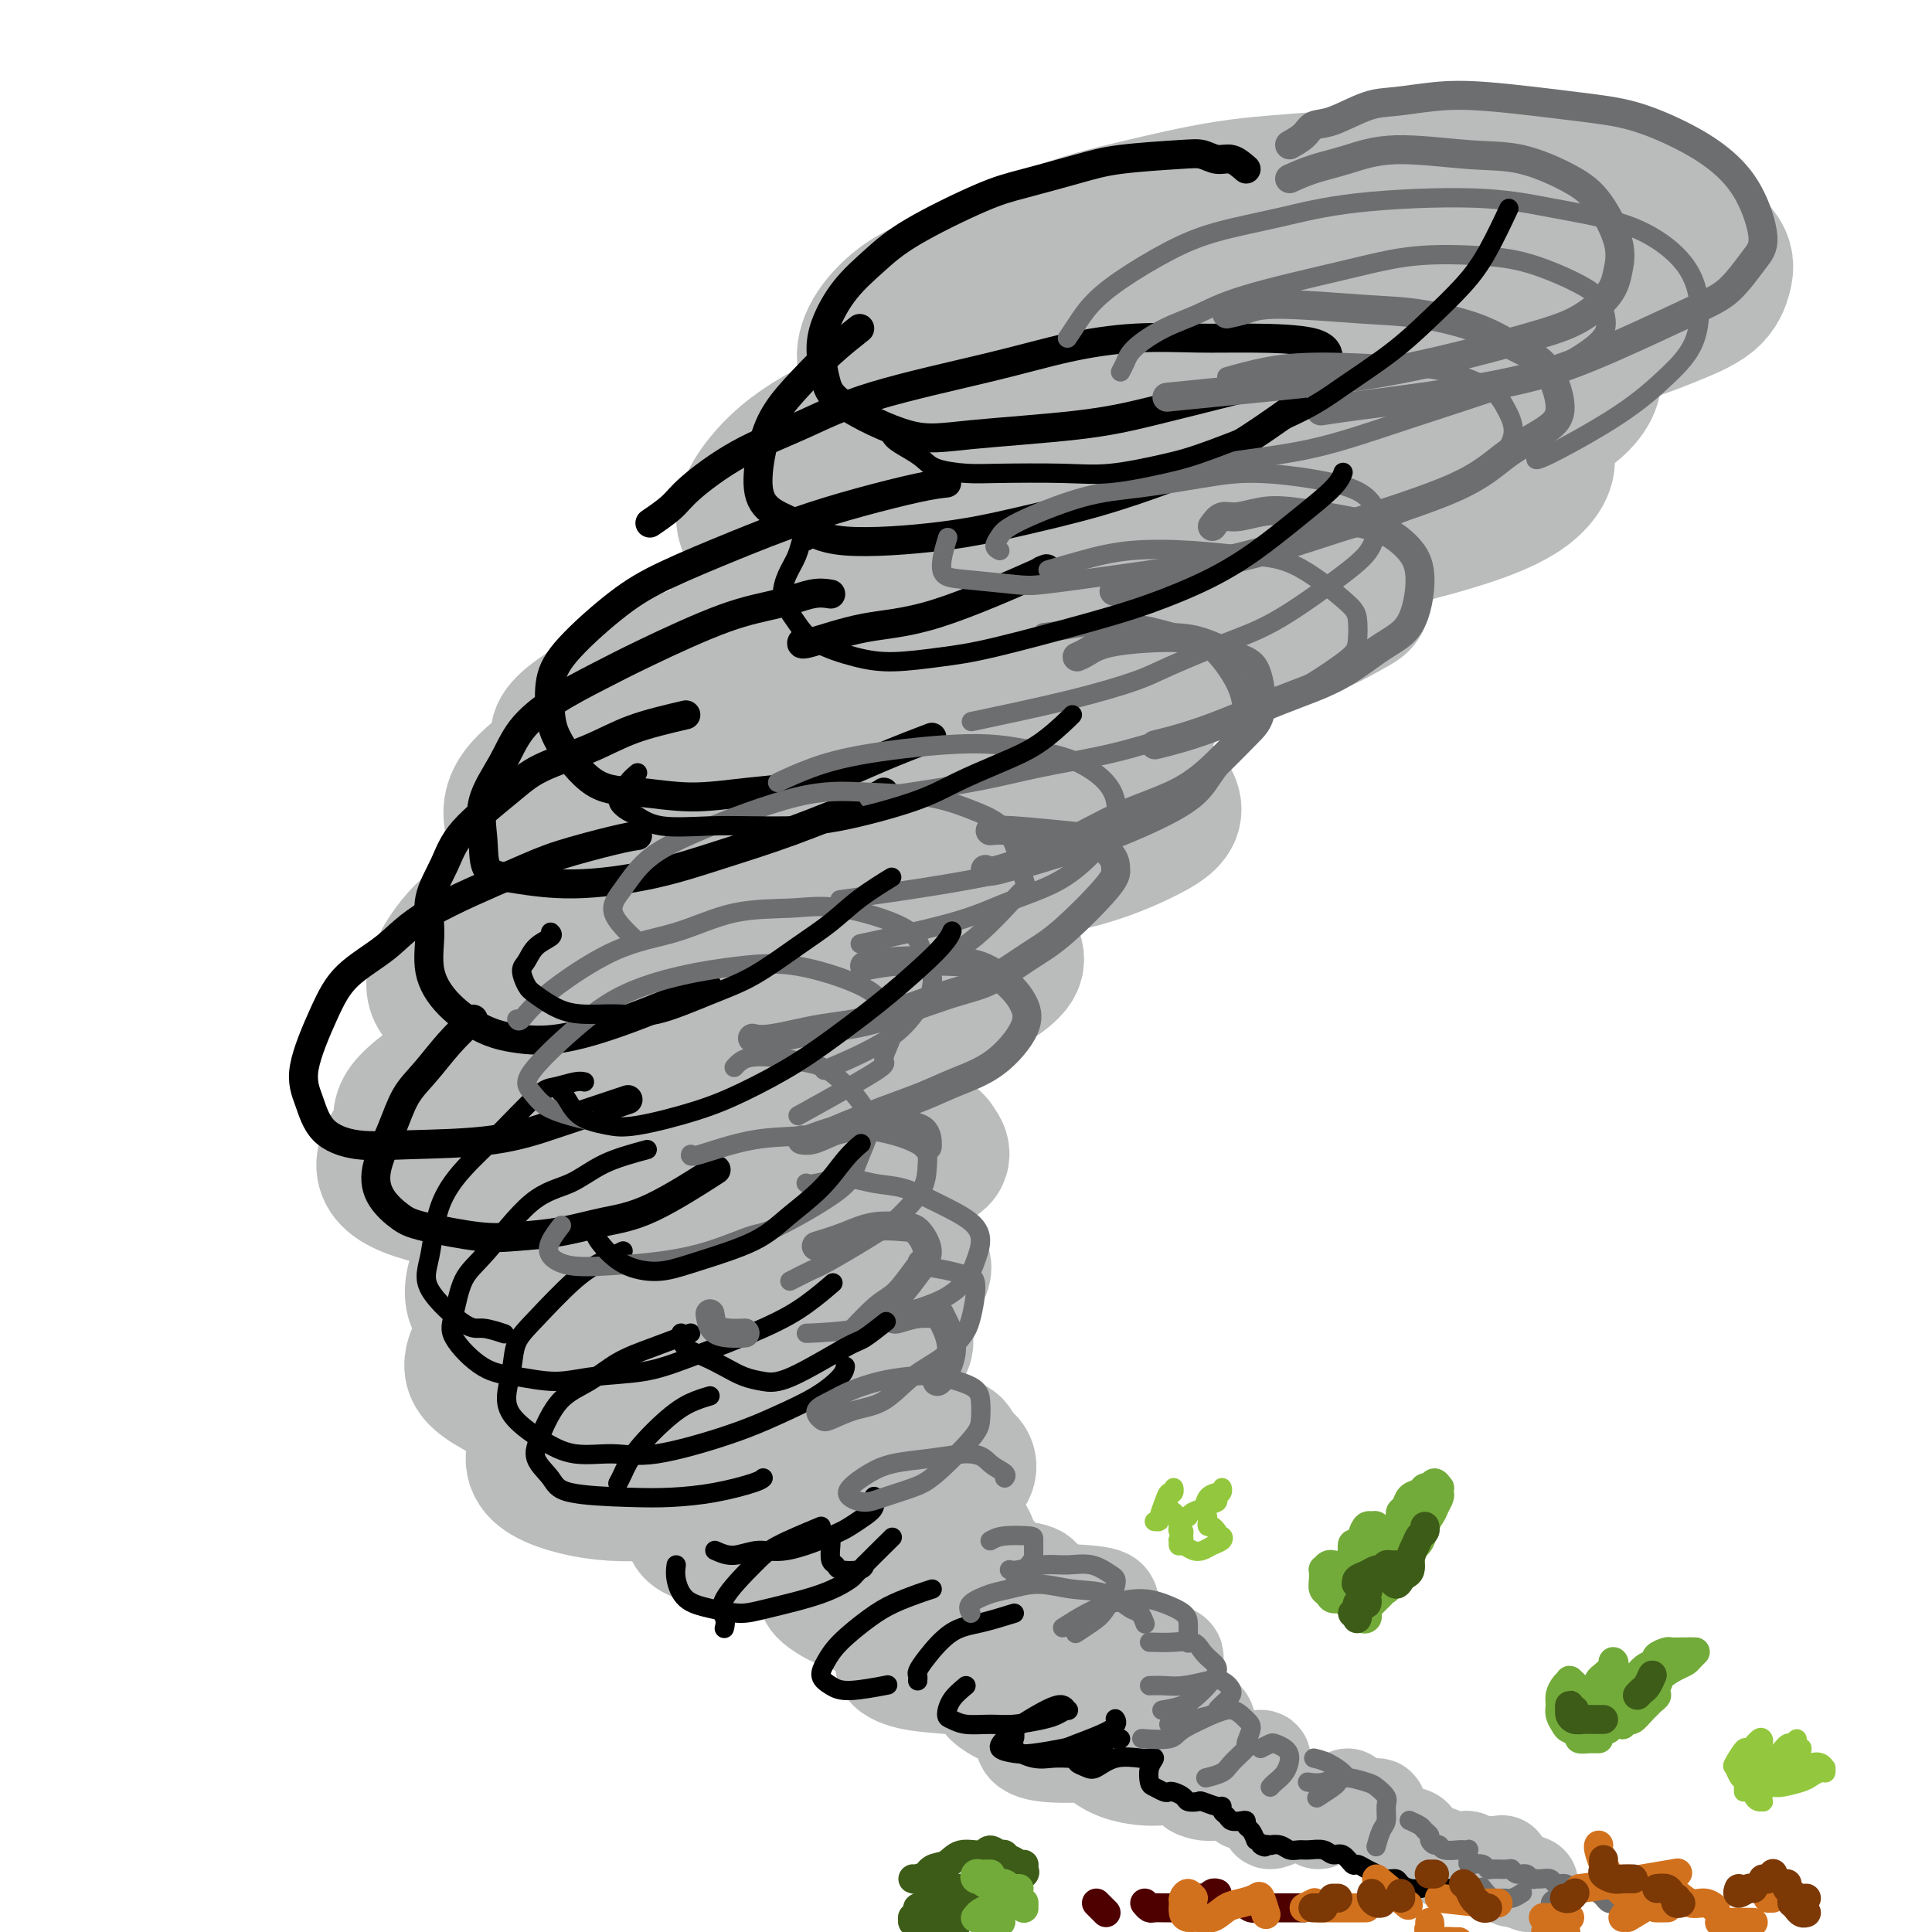 <svg viewBox='0 0 400 400' version='1.1' xmlns='http://www.w3.org/2000/svg' xmlns:xlink='http://www.w3.org/1999/xlink'><g fill='none' stroke='rgb(186,187,187)' stroke-width='28' stroke-linecap='round' stroke-linejoin='round'><path d='M312,45c0.083,0.113 0.167,0.226 0,0c-0.167,-0.226 -0.583,-0.792 -1,-1c-0.417,-0.208 -0.833,-0.060 -1,0c-0.167,0.060 -0.083,0.030 0,0'/><path d='M301,44c0.200,-0.447 0.400,-0.894 0,-1c-0.400,-0.106 -1.400,0.129 -2,0c-0.600,-0.129 -0.801,-0.624 -2,-1c-1.199,-0.376 -3.395,-0.635 -5,-1c-1.605,-0.365 -2.617,-0.838 -4,-1c-1.383,-0.162 -3.135,-0.014 -5,0c-1.865,0.014 -3.843,-0.106 -7,0c-3.157,0.106 -7.495,0.436 -11,1c-3.505,0.564 -6.179,1.361 -9,2c-2.821,0.639 -5.790,1.122 -9,2c-3.210,0.878 -6.662,2.153 -10,3c-3.338,0.847 -6.563,1.267 -11,3c-4.437,1.733 -10.085,4.778 -14,7c-3.915,2.222 -6.097,3.620 -8,5c-1.903,1.380 -3.527,2.741 -5,4c-1.473,1.259 -2.796,2.417 -3,4c-0.204,1.583 0.712,3.590 2,5c1.288,1.410 2.950,2.222 5,3c2.050,0.778 4.490,1.523 8,2c3.510,0.477 8.092,0.686 12,1c3.908,0.314 7.144,0.733 14,1c6.856,0.267 17.332,0.382 25,0c7.668,-0.382 12.529,-1.259 18,-2c5.471,-0.741 11.552,-1.344 17,-2c5.448,-0.656 10.262,-1.364 17,-3c6.738,-1.636 15.401,-4.199 21,-6c5.599,-1.801 8.133,-2.839 11,-4c2.867,-1.161 6.068,-2.445 8,-4c1.932,-1.555 2.597,-3.380 3,-5c0.403,-1.620 0.544,-3.034 -1,-5c-1.544,-1.966 -4.772,-4.483 -8,-7'/><path d='M348,45c-3.061,-1.786 -6.713,-2.751 -11,-4c-4.287,-1.249 -9.207,-2.781 -14,-4c-4.793,-1.219 -9.458,-2.123 -18,-2c-8.542,0.123 -20.961,1.275 -30,2c-9.039,0.725 -14.698,1.024 -21,2c-6.302,0.976 -13.246,2.629 -19,4c-5.754,1.371 -10.317,2.460 -17,5c-6.683,2.540 -15.484,6.530 -21,9c-5.516,2.470 -7.747,3.418 -10,5c-2.253,1.582 -4.529,3.797 -6,6c-1.471,2.203 -2.137,4.395 -2,6c0.137,1.605 1.077,2.624 5,4c3.923,1.376 10.830,3.108 17,4c6.170,0.892 11.602,0.945 18,1c6.398,0.055 13.761,0.113 21,0c7.239,-0.113 14.353,-0.397 21,-1c6.647,-0.603 12.828,-1.527 22,-3c9.172,-1.473 21.337,-3.496 29,-5c7.663,-1.504 10.826,-2.489 14,-4c3.174,-1.511 6.359,-3.547 9,-5c2.641,-1.453 4.736,-2.323 5,-4c0.264,-1.677 -1.304,-4.162 -4,-6c-2.696,-1.838 -6.521,-3.028 -11,-4c-4.479,-0.972 -9.614,-1.724 -16,-2c-6.386,-0.276 -14.025,-0.076 -21,0c-6.975,0.076 -13.288,0.027 -23,1c-9.712,0.973 -22.823,2.968 -32,5c-9.177,2.032 -14.418,4.101 -20,6c-5.582,1.899 -11.503,3.627 -17,6c-5.497,2.373 -10.571,5.392 -13,8c-2.429,2.608 -2.215,4.804 -2,7'/><path d='M181,82c0.617,2.244 3.160,4.354 6,6c2.840,1.646 5.975,2.829 11,4c5.025,1.171 11.938,2.329 18,3c6.062,0.671 11.273,0.855 21,1c9.727,0.145 23.971,0.252 34,0c10.029,-0.252 15.844,-0.864 22,-2c6.156,-1.136 12.652,-2.796 18,-4c5.348,-1.204 9.547,-1.952 13,-4c3.453,-2.048 6.159,-5.397 6,-8c-0.159,-2.603 -3.184,-4.460 -7,-6c-3.816,-1.540 -8.422,-2.764 -15,-4c-6.578,-1.236 -15.128,-2.483 -23,-3c-7.872,-0.517 -15.067,-0.304 -27,1c-11.933,1.304 -28.603,3.699 -40,6c-11.397,2.301 -17.520,4.509 -24,7c-6.480,2.491 -13.316,5.265 -19,8c-5.684,2.735 -10.214,5.429 -14,9c-3.786,3.571 -6.828,8.017 -7,11c-0.172,2.983 2.525,4.504 6,6c3.475,1.496 7.729,2.968 14,4c6.271,1.032 14.559,1.625 22,2c7.441,0.375 14.033,0.533 26,0c11.967,-0.533 29.307,-1.756 41,-3c11.693,-1.244 17.739,-2.510 24,-4c6.261,-1.490 12.739,-3.205 18,-5c5.261,-1.795 9.306,-3.670 12,-6c2.694,-2.330 4.037,-5.113 3,-7c-1.037,-1.887 -4.453,-2.877 -9,-4c-4.547,-1.123 -10.224,-2.379 -17,-3c-6.776,-0.621 -14.650,-0.606 -23,0c-8.350,0.606 -17.175,1.803 -26,3'/><path d='M245,90c-15.444,2.313 -29.555,6.594 -40,10c-10.445,3.406 -17.224,5.937 -24,9c-6.776,3.063 -13.548,6.659 -17,9c-3.452,2.341 -3.582,3.425 -6,5c-2.418,1.575 -7.124,3.639 -7,7c0.124,3.361 5.077,8.020 10,10c4.923,1.980 9.815,1.283 16,1c6.185,-0.283 13.662,-0.152 21,0c7.338,0.152 14.537,0.324 25,-1c10.463,-1.324 24.189,-4.145 33,-6c8.811,-1.855 12.706,-2.743 16,-4c3.294,-1.257 5.985,-2.882 8,-4c2.015,-1.118 3.353,-1.729 0,-3c-3.353,-1.271 -11.399,-3.202 -19,-4c-7.601,-0.798 -14.758,-0.464 -23,0c-8.242,0.464 -17.570,1.058 -27,2c-9.430,0.942 -18.964,2.233 -28,4c-9.036,1.767 -17.576,4.012 -25,6c-7.424,1.988 -13.733,3.720 -21,7c-7.267,3.280 -15.490,8.108 -19,11c-3.510,2.892 -2.305,3.848 -2,5c0.305,1.152 -0.289,2.499 4,4c4.289,1.501 13.461,3.157 21,4c7.539,0.843 13.446,0.872 20,1c6.554,0.128 13.756,0.353 21,0c7.244,-0.353 14.529,-1.284 21,-2c6.471,-0.716 12.129,-1.217 18,-3c5.871,-1.783 11.955,-4.849 15,-7c3.045,-2.151 3.051,-3.387 2,-5c-1.051,-1.613 -3.157,-3.604 -7,-5c-3.843,-1.396 -9.421,-2.198 -15,-3'/><path d='M216,138c-8.864,-0.802 -23.526,-1.308 -34,-1c-10.474,0.308 -16.762,1.431 -24,3c-7.238,1.569 -15.427,3.583 -22,6c-6.573,2.417 -11.532,5.237 -16,8c-4.468,2.763 -8.445,5.469 -11,8c-2.555,2.531 -3.686,4.887 -3,8c0.686,3.113 3.191,6.983 7,9c3.809,2.017 8.922,2.179 14,3c5.078,0.821 10.120,2.299 20,3c9.880,0.701 24.598,0.623 35,0c10.402,-0.623 16.488,-1.790 23,-3c6.512,-1.210 13.450,-2.461 19,-4c5.550,-1.539 9.712,-3.366 13,-5c3.288,-1.634 5.701,-3.075 6,-5c0.299,-1.925 -1.515,-4.334 -5,-6c-3.485,-1.666 -8.642,-2.587 -15,-3c-6.358,-0.413 -13.917,-0.316 -21,0c-7.083,0.316 -13.692,0.853 -25,3c-11.308,2.147 -27.317,5.903 -38,9c-10.683,3.097 -16.040,5.533 -22,9c-5.960,3.467 -12.521,7.965 -16,10c-3.479,2.035 -3.874,1.607 -6,4c-2.126,2.393 -5.984,7.608 -5,11c0.984,3.392 6.809,4.960 12,6c5.191,1.040 9.748,1.553 16,2c6.252,0.447 14.198,0.829 21,1c6.802,0.171 12.461,0.131 22,-1c9.539,-1.131 22.959,-3.355 31,-5c8.041,-1.645 10.703,-2.712 13,-4c2.297,-1.288 4.228,-2.797 5,-4c0.772,-1.203 0.386,-2.102 0,-3'/><path d='M210,197c0.127,-1.629 -2.057,-2.200 -9,-2c-6.943,0.200 -18.645,1.172 -28,2c-9.355,0.828 -16.363,1.512 -24,3c-7.637,1.488 -15.902,3.781 -23,6c-7.098,2.219 -13.029,4.363 -20,8c-6.971,3.637 -14.981,8.767 -19,12c-4.019,3.233 -4.045,4.571 -4,6c0.045,1.429 0.163,2.950 2,4c1.837,1.050 5.393,1.629 9,2c3.607,0.371 7.265,0.536 15,0c7.735,-0.536 19.549,-1.771 28,-3c8.451,-1.229 13.541,-2.451 19,-4c5.459,-1.549 11.286,-3.426 16,-5c4.714,-1.574 8.314,-2.847 11,-5c2.686,-2.153 4.460,-5.187 4,-7c-0.460,-1.813 -3.152,-2.405 -7,-3c-3.848,-0.595 -8.853,-1.193 -15,-1c-6.147,0.193 -13.437,1.176 -20,2c-6.563,0.824 -12.399,1.490 -21,4c-8.601,2.510 -19.968,6.865 -27,10c-7.032,3.135 -9.731,5.049 -12,7c-2.269,1.951 -4.110,3.939 -5,6c-0.890,2.061 -0.829,4.197 2,6c2.829,1.803 8.425,3.275 14,4c5.575,0.725 11.128,0.704 17,1c5.872,0.296 12.061,0.911 19,1c6.939,0.089 14.627,-0.346 21,-1c6.373,-0.654 11.430,-1.526 18,-3c6.570,-1.474 14.654,-3.551 19,-5c4.346,-1.449 4.956,-2.271 5,-3c0.044,-0.729 -0.478,-1.364 -1,-2'/><path d='M194,237c-0.224,-1.287 -2.783,-2.005 -9,-2c-6.217,0.005 -16.092,0.735 -24,2c-7.908,1.265 -13.849,3.067 -20,5c-6.151,1.933 -12.513,3.998 -18,6c-5.487,2.002 -10.098,3.941 -14,6c-3.902,2.059 -7.096,4.237 -9,7c-1.904,2.763 -2.517,6.112 -2,8c0.517,1.888 2.166,2.315 5,3c2.834,0.685 6.855,1.629 11,2c4.145,0.371 8.416,0.171 16,0c7.584,-0.171 18.482,-0.312 26,-1c7.518,-0.688 11.655,-1.922 16,-3c4.345,-1.078 8.896,-2.000 12,-3c3.104,-1.000 4.760,-2.076 6,-3c1.240,-0.924 2.062,-1.694 0,-3c-2.062,-1.306 -7.009,-3.148 -12,-4c-4.991,-0.852 -10.026,-0.715 -16,0c-5.974,0.715 -12.886,2.007 -19,3c-6.114,0.993 -11.428,1.686 -18,4c-6.572,2.314 -14.401,6.248 -19,9c-4.599,2.752 -5.969,4.320 -7,6c-1.031,1.680 -1.723,3.472 -1,5c0.723,1.528 2.861,2.793 5,4c2.139,1.207 4.280,2.356 10,3c5.720,0.644 15.020,0.783 22,1c6.980,0.217 11.642,0.511 17,0c5.358,-0.511 11.414,-1.828 16,-3c4.586,-1.172 7.704,-2.201 11,-4c3.296,-1.799 6.772,-4.369 8,-6c1.228,-1.631 0.208,-2.323 -2,-3c-2.208,-0.677 -5.604,-1.338 -9,-2'/><path d='M176,274c-3.952,-0.650 -8.333,0.224 -13,1c-4.667,0.776 -9.621,1.452 -17,4c-7.379,2.548 -17.183,6.967 -22,9c-4.817,2.033 -4.646,1.679 -6,3c-1.354,1.321 -4.232,4.317 -6,7c-1.768,2.683 -2.425,5.052 0,7c2.425,1.948 7.932,3.474 13,4c5.068,0.526 9.698,0.051 15,0c5.302,-0.051 11.277,0.323 17,0c5.723,-0.323 11.195,-1.344 16,-2c4.805,-0.656 8.945,-0.947 13,-2c4.055,-1.053 8.025,-2.869 10,-4c1.975,-1.131 1.954,-1.577 1,-2c-0.954,-0.423 -2.840,-0.824 -5,-1c-2.160,-0.176 -4.594,-0.129 -10,1c-5.406,1.129 -13.784,3.340 -19,5c-5.216,1.660 -7.270,2.770 -10,4c-2.730,1.230 -6.137,2.582 -8,4c-1.863,1.418 -2.183,2.904 -2,4c0.183,1.096 0.867,1.803 4,2c3.133,0.197 8.714,-0.117 13,0c4.286,0.117 7.275,0.665 11,0c3.725,-0.665 8.185,-2.545 12,-4c3.815,-1.455 6.984,-2.487 10,-4c3.016,-1.513 5.878,-3.508 7,-5c1.122,-1.492 0.503,-2.480 -1,-3c-1.503,-0.520 -3.889,-0.573 -7,0c-3.111,0.573 -6.947,1.772 -11,3c-4.053,1.228 -8.322,2.484 -12,4c-3.678,1.516 -6.765,3.290 -9,5c-2.235,1.710 -3.617,3.355 -5,5'/><path d='M155,319c-2.333,1.667 -1.167,0.833 0,0'/></g>
<g fill='none' stroke='rgb(186,187,187)' stroke-width='20' stroke-linecap='round' stroke-linejoin='round'><path d='M207,322c-0.320,-0.380 -0.641,-0.761 -1,-1c-0.359,-0.239 -0.757,-0.338 -1,-1c-0.243,-0.662 -0.333,-1.887 -1,-3c-0.667,-1.113 -1.913,-2.113 -3,-3c-1.087,-0.887 -2.016,-1.662 -3,-2c-0.984,-0.338 -2.021,-0.240 -4,0c-1.979,0.240 -4.898,0.623 -7,1c-2.102,0.377 -3.388,0.750 -6,2c-2.612,1.250 -6.550,3.379 -9,5c-2.450,1.621 -3.411,2.736 -4,4c-0.589,1.264 -0.807,2.678 -1,4c-0.193,1.322 -0.361,2.550 1,4c1.361,1.450 4.251,3.120 7,4c2.749,0.880 5.356,0.969 8,1c2.644,0.031 5.325,0.002 8,0c2.675,-0.002 5.345,0.022 8,0c2.655,-0.022 5.296,-0.090 8,-1c2.704,-0.910 5.471,-2.662 7,-4c1.529,-1.338 1.820,-2.261 2,-3c0.180,-0.739 0.250,-1.294 0,-2c-0.250,-0.706 -0.819,-1.564 -4,-2c-3.181,-0.436 -8.974,-0.452 -13,0c-4.026,0.452 -6.284,1.371 -9,2c-2.716,0.629 -5.890,0.966 -8,2c-2.110,1.034 -3.155,2.764 -4,4c-0.845,1.236 -1.491,1.978 -1,3c0.491,1.022 2.119,2.324 4,3c1.881,0.676 4.015,0.725 7,1c2.985,0.275 6.821,0.775 10,1c3.179,0.225 5.702,0.176 10,0c4.298,-0.176 10.371,-0.479 14,-1c3.629,-0.521 4.815,-1.261 6,-2'/><path d='M228,338c5.366,-0.704 3.779,-0.964 3,-2c-0.779,-1.036 -0.752,-2.847 -1,-4c-0.248,-1.153 -0.772,-1.647 -4,-2c-3.228,-0.353 -9.159,-0.566 -14,0c-4.841,0.566 -8.590,1.910 -12,3c-3.410,1.090 -6.479,1.927 -9,3c-2.521,1.073 -4.492,2.382 -6,4c-1.508,1.618 -2.553,3.545 -2,5c0.553,1.455 2.703,2.436 5,3c2.297,0.564 4.740,0.709 8,1c3.260,0.291 7.335,0.727 11,1c3.665,0.273 6.918,0.382 12,0c5.082,-0.382 11.991,-1.256 16,-2c4.009,-0.744 5.118,-1.360 6,-2c0.882,-0.640 1.536,-1.305 2,-2c0.464,-0.695 0.737,-1.422 -1,-2c-1.737,-0.578 -5.483,-1.008 -9,-1c-3.517,0.008 -6.805,0.452 -10,1c-3.195,0.548 -6.297,1.198 -9,2c-2.703,0.802 -5.006,1.755 -7,3c-1.994,1.245 -3.678,2.780 -4,4c-0.322,1.220 0.718,2.124 2,3c1.282,0.876 2.805,1.725 5,2c2.195,0.275 5.063,-0.023 8,0c2.937,0.023 5.942,0.367 10,0c4.058,-0.367 9.170,-1.446 12,-2c2.830,-0.554 3.380,-0.582 4,-1c0.620,-0.418 1.311,-1.225 1,-2c-0.311,-0.775 -1.622,-1.516 -3,-2c-1.378,-0.484 -2.822,-0.710 -6,0c-3.178,0.710 -8.089,2.355 -13,4'/><path d='M223,353c-4.366,1.140 -5.781,1.991 -7,3c-1.219,1.009 -2.243,2.176 -3,3c-0.757,0.824 -1.246,1.304 -1,2c0.246,0.696 1.227,1.606 4,2c2.773,0.394 7.336,0.272 11,0c3.664,-0.272 6.428,-0.693 9,-1c2.572,-0.307 4.951,-0.500 7,-1c2.049,-0.500 3.768,-1.308 5,-2c1.232,-0.692 1.975,-1.268 2,-2c0.025,-0.732 -0.669,-1.618 -2,-2c-1.331,-0.382 -3.298,-0.258 -5,0c-1.702,0.258 -3.140,0.650 -5,1c-1.860,0.350 -4.142,0.659 -6,2c-1.858,1.341 -3.293,3.715 -4,5c-0.707,1.285 -0.685,1.480 0,2c0.685,0.520 2.033,1.366 4,2c1.967,0.634 4.554,1.055 7,1c2.446,-0.055 4.751,-0.586 8,-1c3.249,-0.414 7.441,-0.712 10,-1c2.559,-0.288 3.485,-0.568 4,-1c0.515,-0.432 0.620,-1.017 0,-1c-0.620,0.017 -1.965,0.634 -3,1c-1.035,0.366 -1.760,0.480 -3,1c-1.240,0.520 -2.994,1.447 -4,2c-1.006,0.553 -1.265,0.734 -2,1c-0.735,0.266 -1.947,0.618 -2,1c-0.053,0.382 1.052,0.796 2,1c0.948,0.204 1.739,0.199 3,0c1.261,-0.199 2.993,-0.592 4,-1c1.007,-0.408 1.288,-0.831 2,-1c0.712,-0.169 1.856,-0.085 3,0'/><path d='M261,369c2.655,-0.208 2.292,-0.229 2,0c-0.292,0.229 -0.513,0.707 -1,1c-0.487,0.293 -1.238,0.400 -2,1c-0.762,0.600 -1.533,1.691 -2,2c-0.467,0.309 -0.631,-0.166 0,0c0.631,0.166 2.055,0.972 3,1c0.945,0.028 1.410,-0.722 2,-1c0.590,-0.278 1.304,-0.086 2,0c0.696,0.086 1.374,0.064 2,0c0.626,-0.064 1.199,-0.170 1,0c-0.199,0.170 -1.169,0.617 -2,1c-0.831,0.383 -1.521,0.704 -2,1c-0.479,0.296 -0.746,0.569 -1,1c-0.254,0.431 -0.493,1.021 0,1c0.493,-0.021 1.720,-0.651 3,-1c1.280,-0.349 2.614,-0.416 4,-1c1.386,-0.584 2.825,-1.684 4,-2c1.175,-0.316 2.088,0.153 3,0c0.912,-0.153 1.824,-0.928 2,-1c0.176,-0.072 -0.385,0.560 -1,1c-0.615,0.440 -1.284,0.688 -2,1c-0.716,0.312 -1.479,0.687 -2,1c-0.521,0.313 -0.802,0.565 -1,1c-0.198,0.435 -0.315,1.054 0,1c0.315,-0.054 1.061,-0.782 2,-1c0.939,-0.218 2.069,0.073 3,0c0.931,-0.073 1.661,-0.511 3,-1c1.339,-0.489 3.287,-1.028 4,-1c0.713,0.028 0.192,0.623 0,1c-0.192,0.377 -0.055,0.536 0,1c0.055,0.464 0.027,1.232 0,2'/><path d='M285,378c-0.053,0.574 -0.184,0.011 0,0c0.184,-0.011 0.683,0.532 1,1c0.317,0.468 0.453,0.860 1,1c0.547,0.140 1.504,0.027 2,0c0.496,-0.027 0.529,0.030 1,0c0.471,-0.030 1.379,-0.148 2,0c0.621,0.148 0.954,0.560 1,1c0.046,0.440 -0.195,0.906 0,1c0.195,0.094 0.827,-0.185 1,0c0.173,0.185 -0.112,0.834 0,1c0.112,0.166 0.621,-0.153 1,0c0.379,0.153 0.626,0.777 1,1c0.374,0.223 0.873,0.046 1,0c0.127,-0.046 -0.119,0.040 0,0c0.119,-0.040 0.605,-0.207 1,0c0.395,0.207 0.701,0.788 1,1c0.299,0.212 0.590,0.056 1,0c0.410,-0.056 0.937,-0.011 1,0c0.063,0.011 -0.339,-0.011 0,0c0.339,0.011 1.418,0.056 2,0c0.582,-0.056 0.666,-0.211 1,0c0.334,0.211 0.919,0.788 1,1c0.081,0.212 -0.342,0.057 0,0c0.342,-0.057 1.450,-0.017 2,0c0.550,0.017 0.543,0.011 1,0c0.457,-0.011 1.379,-0.027 2,0c0.621,0.027 0.940,0.099 1,0c0.060,-0.099 -0.138,-0.367 0,0c0.138,0.367 0.614,1.368 1,2c0.386,0.632 0.682,0.895 1,1c0.318,0.105 0.659,0.053 1,0'/><path d='M314,389c4.833,1.833 2.417,0.917 0,0'/></g>
<g fill='none' stroke='rgb(0,0,0)' stroke-width='6' stroke-linecap='round' stroke-linejoin='round'><path d='M258,35c-1.001,-0.874 -2.002,-1.748 -3,-2c-0.998,-0.252 -1.993,0.120 -3,0c-1.007,-0.120 -2.025,-0.730 -3,-1c-0.975,-0.270 -1.907,-0.200 -5,0c-3.093,0.200 -8.345,0.530 -12,1c-3.655,0.470 -5.711,1.079 -9,2c-3.289,0.921 -7.811,2.155 -11,3c-3.189,0.845 -5.047,1.302 -9,3c-3.953,1.698 -10.002,4.637 -14,7c-3.998,2.363 -5.944,4.151 -8,6c-2.056,1.849 -4.221,3.758 -6,6c-1.779,2.242 -3.171,4.815 -4,7c-0.829,2.185 -1.093,3.981 -1,6c0.093,2.019 0.543,4.262 1,6c0.457,1.738 0.919,2.970 4,5c3.081,2.030 8.779,4.859 13,6c4.221,1.141 6.963,0.593 13,0c6.037,-0.593 15.369,-1.231 22,-2c6.631,-0.769 10.561,-1.670 16,-3c5.439,-1.330 12.387,-3.089 16,-4c3.613,-0.911 3.889,-0.975 4,-1c0.111,-0.025 0.055,-0.013 0,0'/><path d='M178,68c-1.987,1.576 -3.974,3.152 -6,5c-2.026,1.848 -4.092,3.968 -6,6c-1.908,2.032 -3.660,3.974 -5,6c-1.340,2.026 -2.269,4.134 -3,7c-0.731,2.866 -1.265,6.490 -1,9c0.265,2.510 1.329,3.908 3,5c1.671,1.092 3.948,1.879 6,3c2.052,1.121 3.877,2.576 9,3c5.123,0.424 13.542,-0.185 20,-1c6.458,-0.815 10.955,-1.838 16,-3c5.045,-1.162 10.639,-2.463 16,-4c5.361,-1.537 10.488,-3.309 15,-5c4.512,-1.691 8.407,-3.301 13,-6c4.593,-2.699 9.884,-6.485 12,-8c2.116,-1.515 1.058,-0.757 0,0'/><path d='M275,74c0.013,0.309 0.026,0.617 0,0c-0.026,-0.617 -0.090,-2.161 -3,-3c-2.910,-0.839 -8.664,-0.975 -13,-1c-4.336,-0.025 -7.253,0.060 -11,0c-3.747,-0.060 -8.323,-0.264 -13,0c-4.677,0.264 -9.453,0.998 -14,2c-4.547,1.002 -8.864,2.274 -16,4c-7.136,1.726 -17.093,3.907 -24,6c-6.907,2.093 -10.766,4.099 -15,6c-4.234,1.901 -8.845,3.697 -13,6c-4.155,2.303 -7.856,5.112 -10,7c-2.144,1.888 -2.731,2.854 -4,4c-1.269,1.146 -3.220,2.470 -4,3c-0.780,0.530 -0.390,0.265 0,0'/><path d='M166,133c-0.103,0.312 -0.207,0.623 2,0c2.207,-0.623 6.724,-2.181 11,-3c4.276,-0.819 8.311,-0.900 15,-3c6.689,-2.100 16.032,-6.219 20,-8c3.968,-1.781 2.562,-1.223 2,-1c-0.562,0.223 -0.281,0.112 0,0'/><path d='M196,100c-1.492,0.174 -2.984,0.349 -6,1c-3.016,0.651 -7.558,1.779 -12,3c-4.442,1.221 -8.786,2.534 -13,4c-4.214,1.466 -8.299,3.085 -13,5c-4.701,1.915 -10.017,4.125 -14,6c-3.983,1.875 -6.634,3.414 -10,6c-3.366,2.586 -7.446,6.220 -10,9c-2.554,2.780 -3.581,4.705 -4,7c-0.419,2.295 -0.231,4.959 0,7c0.231,2.041 0.505,3.458 2,6c1.495,2.542 4.211,6.208 7,8c2.789,1.792 5.651,1.709 9,2c3.349,0.291 7.186,0.957 11,1c3.814,0.043 7.605,-0.535 12,-1c4.395,-0.465 9.395,-0.815 14,-2c4.605,-1.185 8.817,-3.204 13,-5c4.183,-1.796 8.338,-3.370 10,-4c1.662,-0.630 0.831,-0.315 0,0'/><path d='M172,123c-1.119,-0.184 -2.238,-0.367 -4,0c-1.762,0.367 -4.167,1.286 -7,2c-2.833,0.714 -6.096,1.224 -11,3c-4.904,1.776 -11.451,4.818 -16,7c-4.549,2.182 -7.101,3.505 -10,5c-2.899,1.495 -6.146,3.164 -9,5c-2.854,1.836 -5.315,3.840 -7,6c-1.685,2.160 -2.595,4.476 -4,7c-1.405,2.524 -3.304,5.256 -4,8c-0.696,2.744 -0.187,5.501 0,8c0.187,2.499 0.052,4.739 1,6c0.948,1.261 2.979,1.544 6,2c3.021,0.456 7.033,1.086 12,1c4.967,-0.086 10.890,-0.888 16,-2c5.110,-1.112 9.408,-2.533 14,-4c4.592,-1.467 9.478,-2.981 15,-5c5.522,-2.019 11.679,-4.544 15,-6c3.321,-1.456 3.806,-1.845 4,-2c0.194,-0.155 0.097,-0.078 0,0'/><path d='M142,148c-3.894,0.910 -7.788,1.820 -11,3c-3.212,1.180 -5.741,2.631 -9,4c-3.259,1.369 -7.249,2.657 -10,4c-2.751,1.343 -4.263,2.740 -7,5c-2.737,2.260 -6.697,5.383 -9,8c-2.303,2.617 -2.947,4.730 -4,7c-1.053,2.270 -2.514,4.699 -3,7c-0.486,2.301 0.001,4.476 0,7c-0.001,2.524 -0.492,5.397 0,8c0.492,2.603 1.966,4.937 4,7c2.034,2.063 4.628,3.855 7,5c2.372,1.145 4.522,1.644 7,2c2.478,0.356 5.283,0.570 9,0c3.717,-0.570 8.347,-1.923 14,-4c5.653,-2.077 12.329,-4.879 15,-6c2.671,-1.121 1.335,-0.560 0,0'/><path d='M132,173c-1.048,0.152 -2.097,0.304 -5,1c-2.903,0.696 -7.662,1.937 -11,3c-3.338,1.063 -5.255,1.948 -10,4c-4.745,2.052 -12.317,5.272 -17,8c-4.683,2.728 -6.479,4.965 -9,7c-2.521,2.035 -5.769,3.868 -8,6c-2.231,2.132 -3.444,4.565 -5,8c-1.556,3.435 -3.455,7.873 -4,11c-0.545,3.127 0.264,4.942 1,7c0.736,2.058 1.401,4.359 3,6c1.599,1.641 4.133,2.621 7,3c2.867,0.379 6.066,0.157 11,0c4.934,-0.157 11.604,-0.249 17,-1c5.396,-0.751 9.519,-2.160 12,-3c2.481,-0.840 3.322,-1.111 6,-2c2.678,-0.889 7.194,-2.397 9,-3c1.806,-0.603 0.903,-0.302 0,0'/><path d='M98,211c-1.651,1.543 -3.301,3.086 -5,5c-1.699,1.914 -3.446,4.199 -5,6c-1.554,1.801 -2.915,3.119 -4,5c-1.085,1.881 -1.893,4.324 -3,7c-1.107,2.676 -2.514,5.586 -3,8c-0.486,2.414 -0.052,4.332 1,6c1.052,1.668 2.721,3.086 4,4c1.279,0.914 2.166,1.324 5,2c2.834,0.676 7.615,1.616 11,2c3.385,0.384 5.375,0.210 8,0c2.625,-0.210 5.886,-0.457 9,-1c3.114,-0.543 6.082,-1.383 9,-2c2.918,-0.617 5.786,-1.012 10,-3c4.214,-1.988 9.776,-5.568 12,-7c2.224,-1.432 1.112,-0.716 0,0'/></g>
<g fill='none' stroke='rgb(0,0,0)' stroke-width='4' stroke-linecap='round' stroke-linejoin='round'><path d='M121,224c-0.461,-0.106 -0.922,-0.211 -2,0c-1.078,0.211 -2.772,0.740 -4,1c-1.228,0.260 -1.992,0.252 -4,2c-2.008,1.748 -5.262,5.251 -8,8c-2.738,2.749 -4.959,4.744 -7,7c-2.041,2.256 -3.902,4.771 -5,8c-1.098,3.229 -1.432,7.170 -2,10c-0.568,2.830 -1.370,4.548 0,7c1.370,2.452 4.914,5.637 7,7c2.086,1.363 2.716,0.906 4,1c1.284,0.094 3.224,0.741 4,1c0.776,0.259 0.388,0.129 0,0'/><path d='M134,238c-3.191,0.865 -6.381,1.729 -9,3c-2.619,1.271 -4.666,2.948 -7,4c-2.334,1.052 -4.956,1.479 -8,4c-3.044,2.521 -6.511,7.138 -9,10c-2.489,2.862 -3.999,3.971 -5,6c-1.001,2.029 -1.491,4.979 -2,7c-0.509,2.021 -1.036,3.113 0,5c1.036,1.887 3.636,4.570 6,6c2.364,1.430 4.493,1.606 7,2c2.507,0.394 5.393,1.005 8,1c2.607,-0.005 4.937,-0.625 8,-1c3.063,-0.375 6.860,-0.504 10,-1c3.140,-0.496 5.623,-1.359 10,-3c4.377,-1.641 10.647,-4.058 15,-6c4.353,-1.942 6.787,-3.407 9,-5c2.213,-1.593 4.204,-3.312 5,-4c0.796,-0.688 0.398,-0.344 0,0'/><path d='M129,259c-1.223,0.603 -2.446,1.206 -4,2c-1.554,0.794 -3.439,1.779 -6,4c-2.561,2.221 -5.797,5.678 -8,8c-2.203,2.322 -3.372,3.510 -4,5c-0.628,1.490 -0.716,3.283 -1,5c-0.284,1.717 -0.763,3.359 -1,5c-0.237,1.641 -0.232,3.280 1,5c1.232,1.720 3.691,3.521 6,5c2.309,1.479 4.466,2.637 7,3c2.534,0.363 5.443,-0.068 8,0c2.557,0.068 4.762,0.636 9,0c4.238,-0.636 10.509,-2.475 15,-4c4.491,-1.525 7.203,-2.735 10,-4c2.797,-1.265 5.677,-2.587 8,-4c2.323,-1.413 4.087,-2.919 5,-4c0.913,-1.081 0.975,-1.737 1,-2c0.025,-0.263 0.012,-0.131 0,0'/><path d='M143,276c-2.729,1.030 -5.459,2.060 -8,3c-2.541,0.940 -4.894,1.791 -7,3c-2.106,1.209 -3.966,2.777 -6,4c-2.034,1.223 -4.243,2.100 -6,4c-1.757,1.900 -3.064,4.824 -4,7c-0.936,2.176 -1.503,3.603 -1,5c0.503,1.397 2.077,2.765 3,4c0.923,1.235 1.196,2.339 4,3c2.804,0.661 8.138,0.881 12,1c3.862,0.119 6.250,0.137 9,0c2.750,-0.137 5.861,-0.428 9,-1c3.139,-0.572 6.307,-1.423 8,-2c1.693,-0.577 1.912,-0.879 2,-1c0.088,-0.121 0.044,-0.060 0,0'/><path d='M147,289c-0.892,0.259 -1.784,0.518 -3,1c-1.216,0.482 -2.757,1.187 -5,3c-2.243,1.813 -5.189,4.733 -7,7c-1.811,2.267 -2.488,3.879 -3,5c-0.512,1.121 -0.861,1.749 -1,2c-0.139,0.251 -0.070,0.126 0,0'/><path d='M148,321c1.241,0.557 2.481,1.114 4,1c1.519,-0.114 3.316,-0.898 5,-1c1.684,-0.102 3.254,0.479 6,0c2.746,-0.479 6.669,-2.016 9,-3c2.331,-0.984 3.069,-1.413 4,-2c0.931,-0.587 2.054,-1.333 3,-2c0.946,-0.667 1.716,-1.257 2,-2c0.284,-0.743 0.081,-1.641 0,-2c-0.081,-0.359 -0.041,-0.180 0,0'/><path d='M140,324c-0.116,0.867 -0.232,1.733 0,3c0.232,1.267 0.812,2.934 2,4c1.188,1.066 2.984,1.532 5,2c2.016,0.468 4.251,0.936 6,1c1.749,0.064 3.013,-0.278 6,-1c2.987,-0.722 7.698,-1.823 11,-3c3.302,-1.177 5.194,-2.429 6,-3c0.806,-0.571 0.525,-0.461 2,-2c1.475,-1.539 4.707,-4.725 6,-6c1.293,-1.275 0.646,-0.637 0,0'/><path d='M170,316c-3.420,1.422 -6.839,2.844 -9,4c-2.161,1.156 -3.062,2.047 -5,4c-1.938,1.953 -4.911,4.967 -6,7c-1.089,2.033 -0.293,3.086 0,4c0.293,0.914 0.084,1.690 0,2c-0.084,0.310 -0.042,0.155 0,0'/><path d='M193,329c-0.810,0.254 -1.621,0.508 -3,1c-1.379,0.492 -3.327,1.224 -5,2c-1.673,0.776 -3.070,1.598 -5,3c-1.930,1.402 -4.394,3.386 -6,5c-1.606,1.614 -2.356,2.860 -3,4c-0.644,1.140 -1.184,2.176 -1,3c0.184,0.824 1.090,1.437 2,2c0.910,0.563 1.822,1.075 4,1c2.178,-0.075 5.622,-0.736 7,-1c1.378,-0.264 0.689,-0.132 0,0'/><path d='M210,334c-2.415,0.748 -4.829,1.495 -7,2c-2.171,0.505 -4.098,0.766 -6,2c-1.902,1.234 -3.778,3.441 -5,5c-1.222,1.559 -1.792,2.469 -2,3c-0.208,0.531 -0.056,0.681 0,1c0.056,0.319 0.016,0.805 0,1c-0.016,0.195 -0.008,0.097 0,0'/><path d='M200,349c-1.140,0.950 -2.280,1.901 -3,3c-0.720,1.099 -1.020,2.348 -1,3c0.020,0.652 0.362,0.708 1,1c0.638,0.292 1.574,0.822 3,1c1.426,0.178 3.342,0.005 5,0c1.658,-0.005 3.058,0.158 5,0c1.942,-0.158 4.427,-0.637 6,-1c1.573,-0.363 2.233,-0.609 3,-1c0.767,-0.391 1.639,-0.926 2,-1c0.361,-0.074 0.210,0.311 0,0c-0.210,-0.311 -0.479,-1.320 -2,-1c-1.521,0.320 -4.294,1.970 -6,3c-1.706,1.030 -2.347,1.440 -3,2c-0.653,0.560 -1.320,1.271 -2,2c-0.680,0.729 -1.372,1.476 -1,2c0.372,0.524 1.810,0.825 3,1c1.190,0.175 2.133,0.225 4,0c1.867,-0.225 4.658,-0.726 6,-1c1.342,-0.274 1.236,-0.321 3,-1c1.764,-0.679 5.398,-1.991 7,-3c1.602,-1.009 1.172,-1.717 1,-2c-0.172,-0.283 -0.086,-0.142 0,0'/><path d='M210,359c0.095,0.257 0.191,0.514 0,1c-0.191,0.486 -0.667,1.202 0,2c0.667,0.798 2.478,1.678 4,2c1.522,0.322 2.756,0.087 4,0c1.244,-0.087 2.498,-0.025 3,0c0.502,0.025 0.251,0.012 0,0'/><path d='M232,360c-0.379,0.046 -0.758,0.092 -1,0c-0.242,-0.092 -0.346,-0.323 -1,0c-0.654,0.323 -1.859,1.199 -3,2c-1.141,0.801 -2.218,1.528 -3,2c-0.782,0.472 -1.268,0.691 -1,1c0.268,0.309 1.290,0.710 2,1c0.710,0.290 1.109,0.469 2,0c0.891,-0.469 2.274,-1.585 4,-2c1.726,-0.415 3.797,-0.129 5,0c1.203,0.129 1.540,0.100 2,0c0.460,-0.100 1.044,-0.272 1,0c-0.044,0.272 -0.716,0.987 -1,2c-0.284,1.013 -0.179,2.323 0,3c0.179,0.677 0.433,0.720 1,1c0.567,0.280 1.446,0.797 2,1c0.554,0.203 0.783,0.093 1,0c0.217,-0.093 0.423,-0.170 1,0c0.577,0.170 1.524,0.585 2,1c0.476,0.415 0.482,0.828 1,1c0.518,0.172 1.550,0.102 2,0c0.450,-0.102 0.320,-0.235 1,0c0.680,0.235 2.170,0.837 3,1c0.830,0.163 0.999,-0.114 1,0c0.001,0.114 -0.168,0.618 0,1c0.168,0.382 0.671,0.641 1,1c0.329,0.359 0.483,0.816 1,1c0.517,0.184 1.395,0.093 2,0c0.605,-0.093 0.935,-0.190 1,0c0.065,0.190 -0.136,0.667 0,1c0.136,0.333 0.610,0.524 1,1c0.390,0.476 0.695,1.238 1,2'/><path d='M260,381c3.502,2.084 1.256,1.294 1,1c-0.256,-0.294 1.479,-0.093 2,0c0.521,0.093 -0.171,0.078 0,0c0.171,-0.078 1.204,-0.218 2,0c0.796,0.218 1.354,0.795 2,1c0.646,0.205 1.380,0.039 2,0c0.620,-0.039 1.126,0.050 2,0c0.874,-0.050 2.117,-0.239 3,0c0.883,0.239 1.405,0.904 2,1c0.595,0.096 1.262,-0.378 2,0c0.738,0.378 1.548,1.608 2,2c0.452,0.392 0.545,-0.053 1,0c0.455,0.053 1.273,0.606 2,1c0.727,0.394 1.363,0.631 2,1c0.637,0.369 1.274,0.869 2,1c0.726,0.131 1.540,-0.109 2,0c0.460,0.109 0.567,0.565 1,1c0.433,0.435 1.194,0.848 2,1c0.806,0.152 1.659,0.043 2,0c0.341,-0.043 0.171,-0.022 0,0'/><path d='M300,391c0.196,0.000 0.393,0.000 1,0c0.607,0.000 1.625,0.000 2,0c0.375,-0.000 0.107,0.000 0,0c-0.107,0.000 -0.054,0.000 0,0'/></g>
<g fill='none' stroke='rgb(109,110,112)' stroke-width='4' stroke-linecap='round' stroke-linejoin='round'><path d='M221,70c0.622,-0.925 1.244,-1.851 2,-3c0.756,-1.149 1.645,-2.523 3,-4c1.355,-1.477 3.176,-3.057 6,-5c2.824,-1.943 6.651,-4.249 10,-6c3.349,-1.751 6.219,-2.947 10,-4c3.781,-1.053 8.472,-1.963 13,-3c4.528,-1.037 8.894,-2.202 16,-3c7.106,-0.798 16.951,-1.230 24,-1c7.049,0.230 11.301,1.122 16,2c4.699,0.878 9.846,1.740 14,3c4.154,1.260 7.317,2.916 10,5c2.683,2.084 4.887,4.594 6,8c1.113,3.406 1.135,7.708 0,11c-1.135,3.292 -3.429,5.576 -6,8c-2.571,2.424 -5.421,4.990 -10,8c-4.579,3.010 -10.887,6.464 -14,8c-3.113,1.536 -3.032,1.153 -3,1c0.032,-0.153 0.016,-0.077 0,0'/><path d='M232,77c0.333,-0.609 0.667,-1.218 1,-2c0.333,-0.782 0.667,-1.738 2,-3c1.333,-1.262 3.665,-2.829 6,-4c2.335,-1.171 4.673,-1.947 7,-3c2.327,-1.053 4.643,-2.384 10,-4c5.357,-1.616 13.754,-3.517 20,-5c6.246,-1.483 10.342,-2.548 15,-3c4.658,-0.452 9.880,-0.292 14,0c4.120,0.292 7.140,0.717 11,2c3.860,1.283 8.561,3.424 11,5c2.439,1.576 2.615,2.587 3,4c0.385,1.413 0.980,3.229 0,5c-0.980,1.771 -3.534,3.498 -6,5c-2.466,1.502 -4.843,2.778 -11,5c-6.157,2.222 -16.095,5.390 -24,8c-7.905,2.610 -13.776,4.661 -20,6c-6.224,1.339 -12.802,1.967 -19,3c-6.198,1.033 -12.015,2.470 -16,3c-3.985,0.530 -6.139,0.151 -7,0c-0.861,-0.151 -0.431,-0.076 0,0'/><path d='M254,78c2.529,-0.713 5.058,-1.426 8,-2c2.942,-0.574 6.296,-1.008 12,-1c5.704,0.008 13.757,0.460 19,1c5.243,0.540 7.675,1.170 10,2c2.325,0.830 4.542,1.862 6,3c1.458,1.138 2.158,2.384 3,4c0.842,1.616 1.827,3.604 1,6c-0.827,2.396 -3.467,5.200 -6,7c-2.533,1.800 -4.958,2.597 -8,4c-3.042,1.403 -6.702,3.413 -11,5c-4.298,1.587 -9.235,2.752 -14,4c-4.765,1.248 -9.358,2.580 -17,4c-7.642,1.420 -18.333,2.929 -26,4c-7.667,1.071 -12.310,1.704 -15,2c-2.690,0.296 -3.428,0.253 -6,0c-2.572,-0.253 -6.978,-0.717 -10,-1c-3.022,-0.283 -4.660,-0.384 -5,-2c-0.340,-1.616 0.617,-4.747 1,-6c0.383,-1.253 0.191,-0.626 0,0'/><path d='M207,114c-0.500,-0.250 -1.001,-0.500 -1,-1c0.001,-0.500 0.502,-1.250 1,-2c0.498,-0.750 0.991,-1.498 4,-3c3.009,-1.502 8.533,-3.756 13,-5c4.467,-1.244 7.875,-1.477 12,-2c4.125,-0.523 8.966,-1.335 13,-2c4.034,-0.665 7.262,-1.182 12,-1c4.738,0.182 10.985,1.065 15,2c4.015,0.935 5.799,1.923 7,3c1.201,1.077 1.819,2.243 2,4c0.181,1.757 -0.076,4.105 -1,6c-0.924,1.895 -2.516,3.335 -6,6c-3.484,2.665 -8.860,6.553 -13,9c-4.140,2.447 -7.046,3.451 -11,5c-3.954,1.549 -8.957,3.642 -12,5c-3.043,1.358 -4.125,1.983 -7,3c-2.875,1.017 -7.543,2.428 -14,4c-6.457,1.572 -14.702,3.306 -18,4c-3.298,0.694 -1.649,0.347 0,0'/><path d='M217,118c2.148,-0.626 4.295,-1.252 7,-2c2.705,-0.748 5.967,-1.616 10,-2c4.033,-0.384 8.835,-0.282 13,0c4.165,0.282 7.691,0.743 11,1c3.309,0.257 6.401,0.309 10,2c3.599,1.691 7.704,5.023 10,7c2.296,1.977 2.781,2.601 3,4c0.219,1.399 0.172,3.574 0,5c-0.172,1.426 -0.467,2.104 -3,4c-2.533,1.896 -7.303,5.011 -11,7c-3.697,1.989 -6.320,2.853 -10,4c-3.680,1.147 -8.418,2.578 -13,4c-4.582,1.422 -9.007,2.837 -14,4c-4.993,1.163 -10.555,2.075 -15,3c-4.445,0.925 -7.774,1.865 -14,3c-6.226,1.135 -15.350,2.467 -19,3c-3.650,0.533 -1.825,0.266 0,0'/><path d='M216,131c2.085,-0.259 4.170,-0.518 7,-1c2.830,-0.482 6.406,-1.187 10,-1c3.594,0.187 7.208,1.265 10,2c2.792,0.735 4.764,1.125 7,3c2.236,1.875 4.736,5.233 6,8c1.264,2.767 1.292,4.942 1,7c-0.292,2.058 -0.903,3.997 -2,6c-1.097,2.003 -2.681,4.069 -4,6c-1.319,1.931 -2.372,3.727 -6,6c-3.628,2.273 -9.830,5.023 -15,7c-5.170,1.977 -9.308,3.182 -12,4c-2.692,0.818 -3.938,1.250 -7,2c-3.062,0.750 -7.940,1.817 -15,3c-7.060,1.183 -16.303,2.481 -20,3c-3.697,0.519 -1.849,0.260 0,0'/><path d='M161,162c2.125,-0.994 4.250,-1.989 7,-3c2.750,-1.011 6.126,-2.039 12,-3c5.874,-0.961 14.247,-1.855 20,-2c5.753,-0.145 8.886,0.458 12,1c3.114,0.542 6.207,1.021 9,2c2.793,0.979 5.284,2.456 7,4c1.716,1.544 2.657,3.154 3,5c0.343,1.846 0.089,3.928 -1,6c-1.089,2.072 -3.013,4.136 -5,6c-1.987,1.864 -4.038,3.530 -7,5c-2.962,1.470 -6.835,2.745 -10,4c-3.165,1.255 -5.621,2.492 -11,4c-5.379,1.508 -13.680,3.288 -17,4c-3.320,0.712 -1.660,0.356 0,0'/><path d='M132,195c-2.240,-2.118 -4.481,-4.235 -5,-6c-0.519,-1.765 0.683,-3.177 2,-5c1.317,-1.823 2.750,-4.056 5,-6c2.250,-1.944 5.316,-3.598 11,-6c5.684,-2.402 13.984,-5.551 20,-7c6.016,-1.449 9.748,-1.196 14,-1c4.252,0.196 9.023,0.336 13,1c3.977,0.664 7.159,1.853 10,3c2.841,1.147 5.342,2.252 7,5c1.658,2.748 2.475,7.140 3,9c0.525,1.860 0.759,1.189 -1,3c-1.759,1.811 -5.512,6.103 -9,9c-3.488,2.897 -6.711,4.399 -8,5c-1.289,0.601 -0.645,0.300 0,0'/><path d='M107,211c0.196,0.317 0.391,0.635 1,0c0.609,-0.635 1.630,-2.222 5,-5c3.370,-2.778 9.089,-6.747 14,-9c4.911,-2.253 9.014,-2.789 13,-4c3.986,-1.211 7.854,-3.098 12,-4c4.146,-0.902 8.569,-0.820 12,-1c3.431,-0.180 5.869,-0.622 10,0c4.131,0.622 9.953,2.310 13,4c3.047,1.690 3.317,3.384 4,5c0.683,1.616 1.778,3.156 2,5c0.222,1.844 -0.429,3.994 -1,5c-0.571,1.006 -1.060,0.868 -2,2c-0.940,1.132 -2.330,3.536 -6,6c-3.670,2.464 -9.620,4.990 -12,6c-2.380,1.010 -1.190,0.505 0,0'/><path d='M122,232c-1.200,-0.271 -2.400,-0.541 -4,-1c-1.600,-0.459 -3.599,-1.105 -5,-2c-1.401,-0.895 -2.204,-2.039 -3,-3c-0.796,-0.961 -1.586,-1.739 0,-4c1.586,-2.261 5.547,-6.007 9,-9c3.453,-2.993 6.398,-5.235 10,-7c3.602,-1.765 7.860,-3.054 12,-4c4.140,-0.946 8.163,-1.551 12,-2c3.837,-0.449 7.488,-0.743 12,0c4.512,0.743 9.884,2.524 13,4c3.116,1.476 3.974,2.646 5,4c1.026,1.354 2.220,2.893 2,5c-0.220,2.107 -1.853,4.781 -2,6c-0.147,1.219 1.191,0.982 -2,3c-3.191,2.018 -10.912,6.291 -14,8c-3.088,1.709 -1.544,0.855 0,0'/><path d='M152,221c0.742,-0.821 1.483,-1.641 3,-2c1.517,-0.359 3.808,-0.256 6,0c2.192,0.256 4.284,0.664 6,1c1.716,0.336 3.056,0.599 5,2c1.944,1.401 4.493,3.939 6,6c1.507,2.061 1.974,3.646 2,5c0.026,1.354 -0.388,2.479 -1,4c-0.612,1.521 -1.421,3.440 -2,5c-0.579,1.560 -0.928,2.761 -4,5c-3.072,2.239 -8.866,5.515 -12,7c-3.134,1.485 -3.607,1.177 -6,2c-2.393,0.823 -6.706,2.776 -12,4c-5.294,1.224 -11.569,1.718 -16,2c-4.431,0.282 -7.019,0.352 -9,0c-1.981,-0.352 -3.356,-1.125 -4,-2c-0.644,-0.875 -0.558,-1.851 0,-3c0.558,-1.149 1.588,-2.471 2,-3c0.412,-0.529 0.206,-0.264 0,0'/><path d='M143,239c-0.103,0.322 -0.206,0.645 2,0c2.206,-0.645 6.721,-2.256 11,-3c4.279,-0.744 8.323,-0.619 12,-1c3.677,-0.381 6.987,-1.266 11,-1c4.013,0.266 8.730,1.685 11,3c2.270,1.315 2.094,2.527 2,4c-0.094,1.473 -0.106,3.205 -1,5c-0.894,1.795 -2.671,3.651 -4,5c-1.329,1.349 -2.210,2.190 -5,4c-2.790,1.810 -7.490,4.588 -10,6c-2.510,1.412 -2.830,1.457 -4,2c-1.170,0.543 -3.192,1.584 -4,2c-0.808,0.416 -0.404,0.208 0,0'/><path d='M167,245c-0.083,-0.038 -0.166,-0.075 0,0c0.166,0.075 0.583,0.263 2,0c1.417,-0.263 3.836,-0.976 6,-1c2.164,-0.024 4.073,0.643 6,1c1.927,0.357 3.873,0.405 6,1c2.127,0.595 4.436,1.736 7,3c2.564,1.264 5.382,2.649 7,4c1.618,1.351 2.035,2.668 2,4c-0.035,1.332 -0.523,2.679 -1,4c-0.477,1.321 -0.942,2.617 -2,4c-1.058,1.383 -2.709,2.854 -5,4c-2.291,1.146 -5.222,1.967 -8,3c-2.778,1.033 -5.402,2.278 -9,3c-3.598,0.722 -8.171,0.921 -10,1c-1.829,0.079 -0.915,0.040 0,0'/><path d='M190,261c-0.040,0.337 -0.080,0.674 1,1c1.080,0.326 3.279,0.642 5,1c1.721,0.358 2.962,0.760 4,1c1.038,0.240 1.872,0.320 2,2c0.128,1.680 -0.449,4.961 -1,7c-0.551,2.039 -1.076,2.835 -2,4c-0.924,1.165 -2.247,2.697 -4,4c-1.753,1.303 -3.936,2.375 -6,4c-2.064,1.625 -4.009,3.803 -6,5c-1.991,1.197 -4.027,1.415 -6,2c-1.973,0.585 -3.881,1.538 -5,2c-1.119,0.462 -1.449,0.432 -2,0c-0.551,-0.432 -1.324,-1.268 -1,-2c0.324,-0.732 1.745,-1.360 3,-2c1.255,-0.640 2.343,-1.290 4,-2c1.657,-0.710 3.884,-1.478 6,-2c2.116,-0.522 4.123,-0.796 6,-1c1.877,-0.204 3.626,-0.337 6,0c2.374,0.337 5.374,1.144 7,2c1.626,0.856 1.880,1.762 2,3c0.120,1.238 0.108,2.807 0,4c-0.108,1.193 -0.310,2.009 -2,4c-1.690,1.991 -4.866,5.158 -7,7c-2.134,1.842 -3.226,2.359 -5,3c-1.774,0.641 -4.229,1.406 -6,2c-1.771,0.594 -2.857,1.018 -4,1c-1.143,-0.018 -2.342,-0.477 -3,-1c-0.658,-0.523 -0.776,-1.110 0,-2c0.776,-0.890 2.445,-2.084 4,-3c1.555,-0.916 2.996,-1.554 5,-2c2.004,-0.446 4.573,-0.699 7,-1c2.427,-0.301 4.714,-0.651 7,-1'/><path d='M199,301c4.116,-0.271 4.907,1.051 6,2c1.093,0.949 2.486,1.525 3,2c0.514,0.475 0.147,0.850 0,1c-0.147,0.150 -0.073,0.075 0,0'/><path d='M205,319c0.732,-0.415 1.463,-0.829 3,-1c1.537,-0.171 3.879,-0.098 5,0c1.121,0.098 1.021,0.220 1,1c-0.021,0.780 0.035,2.220 0,3c-0.035,0.780 -0.163,0.902 -1,2c-0.837,1.098 -2.382,3.171 -3,4c-0.618,0.829 -0.309,0.415 0,0'/><path d='M209,325c0.398,0.117 0.796,0.234 2,0c1.204,-0.234 3.214,-0.820 5,-1c1.786,-0.180 3.349,0.045 5,0c1.651,-0.045 3.390,-0.360 5,0c1.610,0.360 3.089,1.396 4,2c0.911,0.604 1.252,0.775 1,2c-0.252,1.225 -1.099,3.504 -2,5c-0.901,1.496 -1.858,2.211 -3,3c-1.142,0.789 -2.469,1.654 -3,2c-0.531,0.346 -0.265,0.173 0,0'/><path d='M201,334c-0.369,-0.639 -0.737,-1.278 0,-2c0.737,-0.722 2.580,-1.527 4,-2c1.420,-0.473 2.418,-0.613 4,-1c1.582,-0.387 3.747,-1.020 6,-1c2.253,0.020 4.593,0.692 7,1c2.407,0.308 4.880,0.251 7,1c2.120,0.749 3.888,2.304 5,3c1.112,0.696 1.569,0.534 2,1c0.431,0.466 0.838,1.562 1,2c0.162,0.438 0.081,0.219 0,0'/><path d='M220,337c1.697,-1.077 3.393,-2.153 5,-3c1.607,-0.847 3.124,-1.464 5,-2c1.876,-0.536 4.110,-0.989 6,-1c1.890,-0.011 3.435,0.421 5,1c1.565,0.579 3.152,1.304 4,2c0.848,0.696 0.959,1.362 1,2c0.041,0.638 0.011,1.249 0,2c-0.011,0.751 -0.003,1.643 0,2c0.003,0.357 0.002,0.178 0,0'/><path d='M238,340c1.708,0.047 3.416,0.095 5,0c1.584,-0.095 3.045,-0.331 4,0c0.955,0.331 1.403,1.229 2,2c0.597,0.771 1.344,1.414 2,2c0.656,0.586 1.222,1.113 1,2c-0.222,0.887 -1.234,2.133 -2,3c-0.766,0.867 -1.288,1.356 -2,2c-0.712,0.644 -1.615,1.443 -3,2c-1.385,0.557 -3.253,0.874 -4,1c-0.747,0.126 -0.374,0.063 0,0'/><path d='M238,349c0.947,-0.027 1.894,-0.054 3,0c1.106,0.054 2.372,0.188 4,0c1.628,-0.188 3.619,-0.698 5,-1c1.381,-0.302 2.151,-0.395 3,0c0.849,0.395 1.776,1.278 2,2c0.224,0.722 -0.254,1.283 -1,2c-0.746,0.717 -1.759,1.590 -2,2c-0.241,0.410 0.292,0.359 -1,1c-1.292,0.641 -4.408,1.976 -6,3c-1.592,1.024 -1.659,1.737 -3,2c-1.341,0.263 -3.954,0.075 -5,0c-1.046,-0.075 -0.523,-0.038 0,0'/><path d='M242,357c0.600,0.095 1.200,0.189 2,0c0.800,-0.189 1.799,-0.663 3,-1c1.201,-0.337 2.605,-0.538 4,-1c1.395,-0.462 2.783,-1.184 4,-1c1.217,0.184 2.263,1.274 3,2c0.737,0.726 1.163,1.087 1,2c-0.163,0.913 -0.916,2.378 -1,3c-0.084,0.622 0.502,0.402 0,1c-0.502,0.598 -2.093,2.016 -3,3c-0.907,0.984 -1.129,1.534 -2,2c-0.871,0.466 -2.392,0.847 -3,1c-0.608,0.153 -0.304,0.076 0,0'/><path d='M261,362c0.783,-0.403 1.567,-0.806 2,-1c0.433,-0.194 0.516,-0.179 1,0c0.484,0.179 1.370,0.521 2,1c0.630,0.479 1.006,1.095 1,2c-0.006,0.905 -0.393,2.098 -1,3c-0.607,0.902 -1.433,1.512 -2,2c-0.567,0.488 -0.876,0.854 -1,1c-0.124,0.146 -0.062,0.073 0,0'/><path d='M272,364c0.936,0.219 1.872,0.439 3,1c1.128,0.561 2.449,1.464 3,2c0.551,0.536 0.333,0.704 0,1c-0.333,0.296 -0.780,0.718 -1,1c-0.220,0.282 -0.213,0.422 -1,1c-0.787,0.578 -2.368,1.594 -3,2c-0.632,0.406 -0.316,0.203 0,0'/><path d='M271,369c-0.256,-0.037 -0.512,-0.075 0,0c0.512,0.075 1.791,0.261 3,0c1.209,-0.261 2.348,-0.969 4,-1c1.652,-0.031 3.816,0.615 5,1c1.184,0.385 1.386,0.510 2,1c0.614,0.490 1.639,1.344 2,2c0.361,0.656 0.058,1.115 0,2c-0.058,0.885 0.129,2.196 0,3c-0.129,0.804 -0.573,1.101 -1,2c-0.427,0.899 -0.836,2.400 -1,3c-0.164,0.600 -0.082,0.300 0,0'/><path d='M292,377c-0.205,-0.089 -0.409,-0.179 0,0c0.409,0.179 1.433,0.626 2,1c0.567,0.374 0.677,0.673 1,1c0.323,0.327 0.858,0.680 1,1c0.142,0.320 -0.109,0.608 0,1c0.109,0.392 0.578,0.890 1,1c0.422,0.110 0.796,-0.166 1,0c0.204,0.166 0.237,0.776 1,1c0.763,0.224 2.257,0.064 3,0c0.743,-0.064 0.735,-0.032 1,0c0.265,0.032 0.803,0.064 1,0c0.197,-0.064 0.052,-0.224 0,0c-0.052,0.224 -0.012,0.831 0,1c0.012,0.169 -0.004,-0.099 0,0c0.004,0.099 0.029,0.566 0,1c-0.029,0.434 -0.112,0.834 0,1c0.112,0.166 0.419,0.097 1,0c0.581,-0.097 1.437,-0.223 2,0c0.563,0.223 0.832,0.796 1,1c0.168,0.204 0.234,0.040 1,0c0.766,-0.040 2.233,0.046 3,0c0.767,-0.046 0.836,-0.223 1,0c0.164,0.223 0.424,0.845 1,1c0.576,0.155 1.468,-0.156 2,0c0.532,0.156 0.705,0.778 1,1c0.295,0.222 0.713,0.045 1,0c0.287,-0.045 0.444,0.043 1,0c0.556,-0.043 1.510,-0.218 2,0c0.490,0.218 0.517,0.828 1,1c0.483,0.172 1.424,-0.094 2,0c0.576,0.094 0.788,0.547 1,1'/><path d='M325,391c3.592,0.924 2.072,0.233 2,0c-0.072,-0.233 1.305,-0.010 2,0c0.695,0.010 0.708,-0.193 1,0c0.292,0.193 0.862,0.784 1,1c0.138,0.216 -0.155,0.058 0,0c0.155,-0.058 0.759,-0.017 1,0c0.241,0.017 0.121,0.008 0,0'/><path d='M307,391c-0.178,-0.229 -0.356,-0.457 0,0c0.356,0.457 1.244,1.600 2,2c0.756,0.400 1.378,0.056 2,0c0.622,-0.056 1.244,0.177 2,0c0.756,-0.177 1.644,-0.765 2,-1c0.356,-0.235 0.178,-0.118 0,0'/><path d='M322,393c0.143,-0.083 0.286,-0.167 0,0c-0.286,0.167 -1.000,0.583 -1,1c0.000,0.417 0.714,0.833 1,1c0.286,0.167 0.143,0.083 0,0'/><path d='M331,392c0.445,0.453 0.890,0.906 1,1c0.110,0.094 -0.115,-0.171 0,0c0.115,0.171 0.569,0.777 1,1c0.431,0.223 0.837,0.064 1,0c0.163,-0.064 0.081,-0.032 0,0'/></g>
<g fill='none' stroke='rgb(115,171,58)' stroke-width='6' stroke-linecap='round' stroke-linejoin='round'><path d='M331,360c-0.419,0.000 -0.838,0.001 -1,0c-0.162,-0.001 -0.066,-0.003 0,0c0.066,0.003 0.102,0.012 0,0c-0.102,-0.012 -0.342,-0.044 -1,0c-0.658,0.044 -1.735,0.163 -2,0c-0.265,-0.163 0.283,-0.610 0,-1c-0.283,-0.390 -1.397,-0.723 -2,-1c-0.603,-0.277 -0.695,-0.497 -1,-1c-0.305,-0.503 -0.824,-1.287 -1,-2c-0.176,-0.713 -0.010,-1.354 0,-2c0.010,-0.646 -0.137,-1.295 0,-2c0.137,-0.705 0.558,-1.465 1,-2c0.442,-0.535 0.907,-0.844 1,-1c0.093,-0.156 -0.185,-0.158 0,0c0.185,0.158 0.833,0.476 1,1c0.167,0.524 -0.149,1.254 0,2c0.149,0.746 0.761,1.509 1,2c0.239,0.491 0.104,0.710 0,1c-0.104,0.290 -0.178,0.652 0,1c0.178,0.348 0.607,0.681 1,1c0.393,0.319 0.751,0.622 1,1c0.249,0.378 0.389,0.830 1,1c0.611,0.170 1.692,0.058 2,0c0.308,-0.058 -0.156,-0.061 0,0c0.156,0.061 0.931,0.185 1,0c0.069,-0.185 -0.569,-0.678 -1,-1c-0.431,-0.322 -0.654,-0.471 -1,-1c-0.346,-0.529 -0.813,-1.437 -1,-2c-0.187,-0.563 -0.093,-0.782 0,-1'/><path d='M330,353c-0.295,-1.196 -0.033,-1.686 0,-2c0.033,-0.314 -0.163,-0.453 0,-1c0.163,-0.547 0.685,-1.504 1,-2c0.315,-0.496 0.424,-0.532 1,-1c0.576,-0.468 1.618,-1.367 2,-2c0.382,-0.633 0.102,-1.000 0,-1c-0.102,-0.000 -0.027,0.367 0,1c0.027,0.633 0.005,1.533 0,2c-0.005,0.467 0.005,0.500 0,1c-0.005,0.500 -0.027,1.465 0,2c0.027,0.535 0.101,0.638 0,1c-0.101,0.362 -0.379,0.981 0,1c0.379,0.019 1.413,-0.562 2,-1c0.587,-0.438 0.726,-0.733 1,-1c0.274,-0.267 0.685,-0.505 1,-1c0.315,-0.495 0.536,-1.247 1,-2c0.464,-0.753 1.170,-1.508 2,-2c0.830,-0.492 1.784,-0.720 2,-1c0.216,-0.280 -0.307,-0.611 0,-1c0.307,-0.389 1.445,-0.836 2,-1c0.555,-0.164 0.526,-0.044 1,0c0.474,0.044 1.452,0.012 2,0c0.548,-0.012 0.666,-0.003 1,0c0.334,0.003 0.883,0.001 1,0c0.117,-0.001 -0.199,-0.000 0,0c0.199,0.000 0.914,0.000 1,0c0.086,-0.000 -0.457,-0.000 -1,0'/><path d='M350,342c1.124,0.020 0.432,0.571 0,1c-0.432,0.429 -0.606,0.735 -1,1c-0.394,0.265 -1.007,0.489 -2,1c-0.993,0.511 -2.364,1.308 -3,2c-0.636,0.692 -0.536,1.277 -1,2c-0.464,0.723 -1.492,1.583 -2,2c-0.508,0.417 -0.498,0.392 -1,1c-0.502,0.608 -1.517,1.851 -2,2c-0.483,0.149 -0.434,-0.794 0,-1c0.434,-0.206 1.251,0.326 2,0c0.749,-0.326 1.428,-1.511 2,-2c0.572,-0.489 1.036,-0.281 1,0c-0.036,0.281 -0.573,0.635 -1,1c-0.427,0.365 -0.745,0.743 -1,1c-0.255,0.257 -0.446,0.395 -1,1c-0.554,0.605 -1.469,1.679 -2,2c-0.531,0.321 -0.678,-0.110 -1,0c-0.322,0.110 -0.818,0.761 -1,1c-0.182,0.239 -0.049,0.064 0,0c0.049,-0.064 0.014,-0.018 0,0c-0.014,0.018 -0.007,0.009 0,0'/><path d='M281,333c-0.787,-0.303 -1.574,-0.605 -2,-1c-0.426,-0.395 -0.493,-0.882 -1,-1c-0.507,-0.118 -1.456,0.132 -2,0c-0.544,-0.132 -0.682,-0.647 -1,-1c-0.318,-0.353 -0.814,-0.543 -1,-1c-0.186,-0.457 -0.060,-1.180 0,-2c0.060,-0.820 0.054,-1.737 0,-2c-0.054,-0.263 -0.155,0.128 0,0c0.155,-0.128 0.567,-0.773 1,-1c0.433,-0.227 0.887,-0.034 1,0c0.113,0.034 -0.116,-0.091 0,0c0.116,0.091 0.577,0.399 1,1c0.423,0.601 0.807,1.495 1,2c0.193,0.505 0.194,0.622 0,1c-0.194,0.378 -0.584,1.016 0,2c0.584,0.984 2.142,2.312 3,3c0.858,0.688 1.014,0.736 1,1c-0.014,0.264 -0.200,0.744 0,1c0.200,0.256 0.785,0.287 1,0c0.215,-0.287 0.059,-0.892 0,-1c-0.059,-0.108 -0.020,0.280 0,0c0.020,-0.280 0.020,-1.227 0,-2c-0.020,-0.773 -0.062,-1.373 0,-2c0.062,-0.627 0.228,-1.281 0,-2c-0.228,-0.719 -0.849,-1.502 -1,-2c-0.151,-0.498 0.170,-0.711 0,-1c-0.170,-0.289 -0.829,-0.655 -1,-1c-0.171,-0.345 0.146,-0.670 0,-1c-0.146,-0.330 -0.756,-0.666 -1,-1c-0.244,-0.334 -0.122,-0.667 0,-1'/><path d='M280,321c-0.287,-2.303 0.497,-1.062 1,-1c0.503,0.062 0.727,-1.057 1,-2c0.273,-0.943 0.595,-1.711 1,-2c0.405,-0.289 0.893,-0.100 1,0c0.107,0.100 -0.167,0.110 0,0c0.167,-0.110 0.776,-0.341 1,0c0.224,0.341 0.064,1.254 0,2c-0.064,0.746 -0.032,1.324 0,2c0.032,0.676 0.065,1.449 0,2c-0.065,0.551 -0.227,0.881 0,1c0.227,0.119 0.845,0.026 1,0c0.155,-0.026 -0.152,0.015 0,0c0.152,-0.015 0.761,-0.087 1,0c0.239,0.087 0.106,0.332 0,0c-0.106,-0.332 -0.186,-1.241 0,-2c0.186,-0.759 0.637,-1.370 1,-2c0.363,-0.630 0.636,-1.281 1,-2c0.364,-0.719 0.817,-1.506 1,-2c0.183,-0.494 0.094,-0.695 0,-1c-0.094,-0.305 -0.194,-0.713 0,-1c0.194,-0.287 0.682,-0.454 1,-1c0.318,-0.546 0.466,-1.472 1,-2c0.534,-0.528 1.453,-0.659 2,-1c0.547,-0.341 0.721,-0.891 1,-1c0.279,-0.109 0.663,0.223 1,0c0.337,-0.223 0.627,-1.000 1,-1c0.373,-0.000 0.829,0.776 1,1c0.171,0.224 0.056,-0.105 0,0c-0.056,0.105 -0.054,0.644 0,1c0.054,0.356 0.158,0.530 0,1c-0.158,0.470 -0.579,1.235 -1,2'/><path d='M297,312c-0.332,0.995 -0.662,1.481 -1,2c-0.338,0.519 -0.683,1.071 -1,2c-0.317,0.929 -0.607,2.235 -1,3c-0.393,0.765 -0.891,0.988 -1,1c-0.109,0.012 0.169,-0.189 0,0c-0.169,0.189 -0.785,0.768 -1,1c-0.215,0.232 -0.029,0.119 0,0c0.029,-0.119 -0.100,-0.242 0,0c0.100,0.242 0.430,0.849 0,1c-0.430,0.151 -1.621,-0.153 -2,0c-0.379,0.153 0.055,0.763 0,1c-0.055,0.237 -0.599,0.101 -1,0c-0.401,-0.101 -0.658,-0.167 -1,0c-0.342,0.167 -0.770,0.566 -1,1c-0.230,0.434 -0.261,0.903 0,1c0.261,0.097 0.816,-0.176 1,0c0.184,0.176 -0.002,0.803 0,1c0.002,0.197 0.194,-0.035 0,0c-0.194,0.035 -0.773,0.338 -1,1c-0.227,0.662 -0.103,1.684 0,2c0.103,0.316 0.185,-0.073 0,0c-0.185,0.073 -0.637,0.607 -1,1c-0.363,0.393 -0.636,0.644 -1,1c-0.364,0.356 -0.818,0.816 -1,1c-0.182,0.184 -0.091,0.092 0,0'/></g>
<g fill='none' stroke='rgb(61,92,24)' stroke-width='6' stroke-linecap='round' stroke-linejoin='round'><path d='M281,335c-0.039,0.119 -0.078,0.238 0,0c0.078,-0.238 0.272,-0.835 0,-1c-0.272,-0.165 -1.011,0.100 -1,0c0.011,-0.100 0.774,-0.567 1,-1c0.226,-0.433 -0.083,-0.833 0,-1c0.083,-0.167 0.558,-0.100 1,0c0.442,0.100 0.853,0.234 1,0c0.147,-0.234 0.032,-0.837 0,-1c-0.032,-0.163 0.019,0.114 0,0c-0.019,-0.114 -0.110,-0.618 0,-1c0.110,-0.382 0.420,-0.641 0,-1c-0.420,-0.359 -1.571,-0.817 -2,-1c-0.429,-0.183 -0.136,-0.092 0,0c0.136,0.092 0.116,0.183 0,0c-0.116,-0.183 -0.329,-0.641 0,-1c0.329,-0.359 1.201,-0.618 2,-1c0.799,-0.382 1.525,-0.887 2,-1c0.475,-0.113 0.698,0.168 1,0c0.302,-0.168 0.684,-0.783 1,-1c0.316,-0.217 0.567,-0.035 1,0c0.433,0.035 1.047,-0.077 1,0c-0.047,0.077 -0.756,0.343 -1,1c-0.244,0.657 -0.024,1.704 0,2c0.024,0.296 -0.148,-0.158 0,0c0.148,0.158 0.617,0.927 1,1c0.383,0.073 0.681,-0.551 1,-1c0.319,-0.449 0.660,-0.725 1,-1'/><path d='M291,326c1.415,-0.527 0.954,-1.844 1,-3c0.046,-1.156 0.601,-2.152 1,-3c0.399,-0.848 0.643,-1.547 1,-2c0.357,-0.453 0.827,-0.660 1,-1c0.173,-0.340 0.049,-0.811 0,-1c-0.049,-0.189 -0.025,-0.094 0,0'/><path d='M326,354c-0.423,0.143 -0.845,0.286 -1,0c-0.155,-0.286 -0.042,-1.002 0,-1c0.042,0.002 0.014,0.722 0,1c-0.014,0.278 -0.012,0.113 0,0c0.012,-0.113 0.035,-0.174 0,0c-0.035,0.174 -0.129,0.582 0,1c0.129,0.418 0.482,0.844 1,1c0.518,0.156 1.200,0.042 2,0c0.800,-0.042 1.717,-0.011 2,0c0.283,0.011 -0.068,0.003 0,0c0.068,-0.003 0.557,-0.001 1,0c0.443,0.001 0.841,0.000 1,0c0.159,-0.000 0.080,-0.000 0,0'/><path d='M339,351c0.340,-0.370 0.679,-0.740 1,-1c0.321,-0.260 0.622,-0.410 1,-1c0.378,-0.590 0.833,-1.620 1,-2c0.167,-0.380 0.048,-0.108 0,0c-0.048,0.108 -0.024,0.054 0,0'/><path d='M209,388c0.007,0.100 0.014,0.200 0,0c-0.014,-0.200 -0.049,-0.699 0,-1c0.049,-0.301 0.181,-0.402 0,-1c-0.181,-0.598 -0.674,-1.693 -1,-2c-0.326,-0.307 -0.485,0.174 -1,0c-0.515,-0.174 -1.388,-1.001 -2,-1c-0.612,0.001 -0.964,0.831 -2,1c-1.036,0.169 -2.755,-0.323 -4,0c-1.245,0.323 -2.015,1.460 -3,2c-0.985,0.540 -2.186,0.482 -3,1c-0.814,0.518 -1.241,1.610 -2,2c-0.759,0.390 -1.850,0.076 -2,0c-0.150,-0.076 0.641,0.085 1,0c0.359,-0.085 0.285,-0.415 1,0c0.715,0.415 2.220,1.575 3,2c0.780,0.425 0.836,0.114 1,0c0.164,-0.114 0.436,-0.030 1,0c0.564,0.030 1.420,0.007 2,0c0.580,-0.007 0.885,0.001 1,0c0.115,-0.001 0.042,-0.011 0,0c-0.042,0.011 -0.053,0.041 0,0c0.053,-0.041 0.168,-0.154 0,0c-0.168,0.154 -0.621,0.576 -1,1c-0.379,0.424 -0.683,0.848 -1,1c-0.317,0.152 -0.646,0.030 -1,0c-0.354,-0.030 -0.734,0.033 -1,0c-0.266,-0.033 -0.418,-0.163 -1,0c-0.582,0.163 -1.595,0.618 -2,1c-0.405,0.382 -0.203,0.691 0,1'/><path d='M192,395c-1.090,0.630 -0.813,0.206 -1,0c-0.187,-0.206 -0.836,-0.195 -1,0c-0.164,0.195 0.156,0.574 0,1c-0.156,0.426 -0.790,0.900 -1,1c-0.210,0.100 0.002,-0.172 0,0c-0.002,0.172 -0.219,0.789 0,1c0.219,0.211 0.873,0.016 1,0c0.127,-0.016 -0.275,0.146 0,0c0.275,-0.146 1.226,-0.599 2,-1c0.774,-0.401 1.372,-0.749 2,-1c0.628,-0.251 1.286,-0.405 2,-1c0.714,-0.595 1.484,-1.631 2,-2c0.516,-0.369 0.777,-0.073 1,0c0.223,0.073 0.407,-0.079 0,0c-0.407,0.079 -1.405,0.388 -2,1c-0.595,0.612 -0.787,1.526 -1,2c-0.213,0.474 -0.448,0.509 -1,1c-0.552,0.491 -1.420,1.437 -2,2c-0.580,0.563 -0.873,0.742 -1,1c-0.127,0.258 -0.087,0.594 0,1c0.087,0.406 0.220,0.882 0,1c-0.220,0.118 -0.795,-0.122 -1,0c-0.205,0.122 -0.041,0.606 0,1c0.041,0.394 -0.041,0.699 0,1c0.041,0.301 0.207,0.598 0,1c-0.207,0.402 -0.785,0.908 -1,1c-0.215,0.092 -0.066,-0.229 0,0c0.066,0.229 0.049,1.010 0,1c-0.049,-0.010 -0.128,-0.810 0,-1c0.128,-0.190 0.465,0.232 1,0c0.535,-0.232 1.267,-1.116 2,-2'/><path d='M193,404c-0.417,1.329 1.040,-0.848 2,-2c0.960,-1.152 1.424,-1.279 2,-2c0.576,-0.721 1.265,-2.035 2,-3c0.735,-0.965 1.517,-1.582 2,-2c0.483,-0.418 0.668,-0.638 1,-1c0.332,-0.362 0.811,-0.868 1,-1c0.189,-0.132 0.089,0.109 0,0c-0.089,-0.109 -0.168,-0.568 0,-1c0.168,-0.432 0.581,-0.838 1,-1c0.419,-0.162 0.844,-0.081 1,0c0.156,0.081 0.042,0.162 0,0c-0.042,-0.162 -0.012,-0.568 0,-1c0.012,-0.432 0.006,-0.890 0,-1c-0.006,-0.110 -0.014,0.130 0,0c0.014,-0.130 0.048,-0.628 0,-1c-0.048,-0.372 -0.178,-0.617 0,-1c0.178,-0.383 0.664,-0.902 1,-1c0.336,-0.098 0.520,0.226 1,0c0.480,-0.226 1.255,-1.000 2,-1c0.745,0.000 1.461,0.775 2,1c0.539,0.225 0.903,-0.098 1,0c0.097,0.098 -0.071,0.618 0,1c0.071,0.382 0.382,0.626 0,1c-0.382,0.374 -1.456,0.876 -2,1c-0.544,0.124 -0.558,-0.132 -1,0c-0.442,0.132 -1.311,0.651 -2,1c-0.689,0.349 -1.197,0.528 -2,1c-0.803,0.472 -1.902,1.236 -3,2'/><path d='M202,393c-1.610,1.050 -1.136,0.176 -1,0c0.136,-0.176 -0.066,0.347 0,0c0.066,-0.347 0.401,-1.565 1,-2c0.599,-0.435 1.463,-0.087 2,0c0.537,0.087 0.746,-0.089 1,0c0.254,0.089 0.551,0.441 1,1c0.449,0.559 1.048,1.325 1,2c-0.048,0.675 -0.744,1.259 -1,2c-0.256,0.741 -0.073,1.640 0,2c0.073,0.360 0.037,0.180 0,0'/></g>
<g fill='none' stroke='rgb(115,171,58)' stroke-width='6' stroke-linecap='round' stroke-linejoin='round'><path d='M205,388c0.090,0.002 0.181,0.004 0,0c-0.181,-0.004 -0.633,-0.015 -1,0c-0.367,0.015 -0.649,0.056 -1,0c-0.351,-0.056 -0.771,-0.207 -1,0c-0.229,0.207 -0.266,0.774 0,1c0.266,0.226 0.834,0.112 1,0c0.166,-0.112 -0.071,-0.222 0,0c0.071,0.222 0.449,0.778 1,1c0.551,0.222 1.275,0.112 2,0c0.725,-0.112 1.452,-0.226 2,0c0.548,0.226 0.917,0.793 1,1c0.083,0.207 -0.122,0.056 0,0c0.122,-0.056 0.569,-0.015 1,0c0.431,0.015 0.847,0.004 1,0c0.153,-0.004 0.044,-0.001 0,0c-0.044,0.001 -0.022,0.001 0,0'/><path d='M205,395c-0.732,0.310 -1.464,0.619 -2,1c-0.536,0.381 -0.875,0.833 -1,1c-0.125,0.167 -0.036,0.048 0,0c0.036,-0.048 0.018,-0.024 0,0'/><path d='M207,395c0.082,0.360 0.164,0.721 0,1c-0.164,0.279 -0.572,0.477 -1,1c-0.428,0.523 -0.874,1.369 -1,2c-0.126,0.631 0.069,1.045 0,1c-0.069,-0.045 -0.403,-0.551 0,-1c0.403,-0.449 1.544,-0.843 2,-1c0.456,-0.157 0.228,-0.079 0,0'/><path d='M212,394c0.000,-0.113 0.000,-0.226 0,0c0.000,0.226 0.000,0.792 0,1c0.000,0.208 0.000,0.060 0,0c0.000,-0.060 0.000,-0.030 0,0'/></g>
<g fill='none' stroke='rgb(78,0,0)' stroke-width='6' stroke-linecap='round' stroke-linejoin='round'><path d='M227,394c0.311,0.311 0.622,0.622 1,1c0.378,0.378 0.822,0.822 1,1c0.178,0.178 0.089,0.089 0,0'/><path d='M237,394c0.364,0.423 0.728,0.845 1,1c0.272,0.155 0.451,0.041 1,0c0.549,-0.041 1.467,-0.011 2,0c0.533,0.011 0.682,0.003 1,0c0.318,-0.003 0.805,-0.001 1,0c0.195,0.001 0.097,0.000 0,0'/><path d='M248,393c0.332,-0.030 0.663,-0.061 1,0c0.337,0.061 0.678,0.212 1,0c0.322,-0.212 0.625,-0.788 1,-1c0.375,-0.212 0.821,-0.061 1,0c0.179,0.061 0.089,0.030 0,0'/><path d='M258,394c-0.059,-0.113 -0.119,-0.226 0,0c0.119,0.226 0.416,0.793 1,1c0.584,0.207 1.455,0.056 2,0c0.545,-0.056 0.766,-0.015 1,0c0.234,0.015 0.483,0.004 1,0c0.517,-0.004 1.301,-0.001 2,0c0.699,0.001 1.311,0.000 2,0c0.689,-0.000 1.455,-0.000 2,0c0.545,0.000 0.870,0.000 1,0c0.130,-0.000 0.065,-0.000 0,0'/></g>
<g fill='none' stroke='rgb(210,113,29)' stroke-width='6' stroke-linecap='round' stroke-linejoin='round'><path d='M248,397c-0.417,-0.609 -0.833,-1.218 -1,-2c-0.167,-0.782 -0.083,-1.738 0,-2c0.083,-0.262 0.165,0.171 0,0c-0.165,-0.171 -0.578,-0.946 -1,-1c-0.422,-0.054 -0.854,0.612 -1,1c-0.146,0.388 -0.006,0.498 0,1c0.006,0.502 -0.123,1.396 0,2c0.123,0.604 0.497,0.919 1,1c0.503,0.081 1.137,-0.072 2,0c0.863,0.072 1.957,0.370 3,0c1.043,-0.370 2.034,-1.409 3,-2c0.966,-0.591 1.905,-0.736 3,-1c1.095,-0.264 2.345,-0.648 3,-1c0.655,-0.352 0.715,-0.672 1,0c0.285,0.672 0.796,2.335 1,3c0.204,0.665 0.102,0.333 0,0'/><path d='M270,395c0.833,-0.417 1.667,-0.833 2,-1c0.333,-0.167 0.167,-0.083 0,0'/><path d='M273,395c3.750,0.000 7.500,0.000 9,0c1.500,0.000 0.750,0.000 0,0'/><path d='M285,389c2.500,2.083 5.000,4.167 6,5c1.000,0.833 0.500,0.417 0,0'/><path d='M298,393c3.750,0.417 7.500,0.833 9,1c1.500,0.167 0.750,0.083 0,0'/><path d='M308,394c0.833,0.000 1.667,0.000 2,0c0.333,0.000 0.167,0.000 0,0'/><path d='M327,391c1.622,-0.200 3.244,-0.400 7,-1c3.756,-0.600 9.644,-1.600 12,-2c2.356,-0.400 1.178,-0.200 0,0'/><path d='M342,394c0.000,0.000 -5.000,3.000 -5,3'/><path d='M325,397c-2.083,0.000 -4.167,0.000 -5,0c-0.833,0.000 -0.417,0.000 0,0'/><path d='M296,398c0.056,0.370 0.113,0.740 0,1c-0.113,0.260 -0.394,0.409 0,1c0.394,0.591 1.465,1.622 2,2c0.535,0.378 0.535,0.101 1,0c0.465,-0.101 1.394,-0.027 2,0c0.606,0.027 0.887,0.008 1,0c0.113,-0.008 0.056,-0.004 0,0'/><path d='M320,400c0.369,0.536 0.738,1.071 1,1c0.262,-0.071 0.417,-0.750 1,-1c0.583,-0.250 1.595,-0.071 2,0c0.405,0.071 0.202,0.036 0,0'/><path d='M336,397c0.245,-0.364 0.490,-0.728 1,-1c0.510,-0.272 1.284,-0.452 2,-1c0.716,-0.548 1.374,-1.466 2,-2c0.626,-0.534 1.220,-0.685 2,-1c0.780,-0.315 1.745,-0.793 2,-1c0.255,-0.207 -0.201,-0.143 0,0c0.201,0.143 1.059,0.364 2,1c0.941,0.636 1.963,1.686 3,2c1.037,0.314 2.087,-0.108 3,0c0.913,0.108 1.689,0.745 2,1c0.311,0.255 0.155,0.127 0,0'/><path d='M366,393c0.417,0.000 0.833,0.000 1,0c0.167,0.000 0.083,0.000 0,0'/><path d='M363,398c-0.958,0.000 -1.917,0.000 -3,0c-1.083,0.000 -2.292,0.000 -3,0c-0.708,-0.000 -0.917,0.000 -1,0c-0.083,0.000 -0.042,0.000 0,0'/><path d='M345,395c0.226,0.000 0.452,0.000 0,0c-0.452,0.000 -1.583,0.000 -2,0c-0.417,0.000 -0.119,0.000 0,0c0.119,0.000 0.060,0.000 0,0'/><path d='M321,404c0.649,0.113 1.298,0.226 2,0c0.702,-0.226 1.458,-0.792 2,-1c0.542,-0.208 0.869,-0.060 1,0c0.131,0.060 0.065,0.030 0,0'/><path d='M336,392c-0.334,-0.360 -0.668,-0.720 -1,-1c-0.332,-0.280 -0.663,-0.482 -1,-1c-0.337,-0.518 -0.679,-1.354 -1,-2c-0.321,-0.646 -0.622,-1.101 -1,-2c-0.378,-0.899 -0.833,-2.241 -1,-3c-0.167,-0.759 -0.045,-0.935 0,-1c0.045,-0.065 0.013,-0.019 0,0c-0.013,0.019 -0.006,0.009 0,0'/></g>
<g fill='none' stroke='rgb(124,56,5)' stroke-width='6' stroke-linecap='round' stroke-linejoin='round'><path d='M274,395c-0.833,0.000 -1.667,0.000 -2,0c-0.333,0.000 -0.167,0.000 0,0'/><path d='M276,393c0.030,0.000 0.060,0.000 0,0c-0.060,0.000 -0.208,0.000 0,0c0.208,0.000 0.774,0.000 1,0c0.226,-0.000 0.113,0.000 0,0'/><path d='M284,392c-0.083,0.310 -0.167,0.619 0,1c0.167,0.381 0.583,0.833 1,1c0.417,0.167 0.833,0.048 1,0c0.167,-0.048 0.083,-0.024 0,0'/><path d='M290,392c0.000,0.417 0.000,0.833 0,1c0.000,0.167 0.000,0.083 0,0'/><path d='M296,388c0.030,0.000 0.060,0.000 0,0c-0.060,0.000 -0.208,0.000 0,0c0.208,0.000 0.774,0.000 1,0c0.226,-0.000 0.113,0.000 0,0'/><path d='M303,390c0.334,0.218 0.668,0.437 1,1c0.332,0.563 0.664,1.471 1,2c0.336,0.529 0.678,0.678 1,1c0.322,0.322 0.625,0.818 1,1c0.375,0.182 0.821,0.052 1,0c0.179,-0.052 0.089,-0.026 0,0'/><path d='M324,393c-0.083,-0.030 -0.167,-0.060 0,0c0.167,0.060 0.583,0.208 1,0c0.417,-0.208 0.833,-0.774 1,-1c0.167,-0.226 0.083,-0.113 0,0'/><path d='M332,385c-0.013,0.332 -0.026,0.663 0,1c0.026,0.337 0.091,0.679 0,1c-0.091,0.321 -0.340,0.622 0,1c0.340,0.378 1.268,0.833 2,1c0.732,0.167 1.268,0.045 2,0c0.732,-0.045 1.659,-0.012 2,0c0.341,0.012 0.098,0.003 0,0c-0.098,-0.003 -0.049,-0.002 0,0'/><path d='M343,391c0.762,-0.081 1.524,-0.161 2,0c0.476,0.161 0.667,0.565 1,1c0.333,0.435 0.807,0.901 1,1c0.193,0.099 0.103,-0.169 0,0c-0.103,0.169 -0.220,0.776 0,1c0.220,0.224 0.777,0.064 1,0c0.223,-0.064 0.111,-0.032 0,0'/><path d='M360,391c-0.196,0.536 -0.393,1.071 0,1c0.393,-0.071 1.375,-0.750 2,-1c0.625,-0.250 0.893,-0.071 1,0c0.107,0.071 0.054,0.036 0,0'/><path d='M365,389c0.311,0.111 0.622,0.222 1,0c0.378,-0.222 0.822,-0.778 1,-1c0.178,-0.222 0.089,-0.111 0,0'/><path d='M370,390c-0.113,0.332 -0.226,0.663 0,1c0.226,0.337 0.793,0.678 1,1c0.207,0.322 0.056,0.625 0,1c-0.056,0.375 -0.016,0.821 0,1c0.016,0.179 0.008,0.089 0,0'/><path d='M372,395c0.022,0.030 0.044,0.061 0,0c-0.044,-0.061 -0.156,-0.212 0,0c0.156,0.212 0.578,0.789 1,1c0.422,0.211 0.844,0.057 1,0c0.156,-0.057 0.044,-0.016 0,0c-0.044,0.016 -0.022,0.008 0,0'/><path d='M374,393c-0.733,0.000 -1.467,0.000 -2,0c-0.533,0.000 -0.867,0.000 -1,0c-0.133,0.000 -0.067,0.000 0,0'/></g>
<g fill='none' stroke='rgb(147,200,62)' stroke-width='4' stroke-linecap='round' stroke-linejoin='round'><path d='M361,371c-0.023,-0.324 -0.047,-0.648 0,-1c0.047,-0.352 0.163,-0.733 0,-1c-0.163,-0.267 -0.606,-0.420 -1,-1c-0.394,-0.580 -0.740,-1.589 -1,-2c-0.260,-0.411 -0.434,-0.226 0,-1c0.434,-0.774 1.476,-2.507 2,-3c0.524,-0.493 0.530,0.253 1,0c0.470,-0.253 1.404,-1.506 2,-2c0.596,-0.494 0.854,-0.231 1,0c0.146,0.231 0.179,0.429 0,1c-0.179,0.571 -0.571,1.516 -1,2c-0.429,0.484 -0.897,0.508 -1,1c-0.103,0.492 0.158,1.452 0,2c-0.158,0.548 -0.734,0.684 -1,1c-0.266,0.316 -0.222,0.814 0,1c0.222,0.186 0.623,0.061 1,0c0.377,-0.061 0.731,-0.058 1,0c0.269,0.058 0.454,0.173 1,0c0.546,-0.173 1.454,-0.632 2,-1c0.546,-0.368 0.730,-0.645 1,-1c0.270,-0.355 0.624,-0.790 1,-1c0.376,-0.210 0.773,-0.196 1,0c0.227,0.196 0.285,0.574 0,1c-0.285,0.426 -0.914,0.899 -1,1c-0.086,0.101 0.372,-0.169 0,0c-0.372,0.169 -1.574,0.777 -2,1c-0.426,0.223 -0.076,0.060 0,0c0.076,-0.060 -0.121,-0.017 0,0c0.121,0.017 0.561,0.009 1,0'/><path d='M368,368c1.069,0.129 1.243,-0.550 2,-1c0.757,-0.450 2.098,-0.672 3,-1c0.902,-0.328 1.367,-0.763 2,-1c0.633,-0.237 1.436,-0.274 2,0c0.564,0.274 0.891,0.861 1,1c0.109,0.139 0.001,-0.170 0,0c-0.001,0.170 0.105,0.820 0,1c-0.105,0.180 -0.423,-0.109 -1,0c-0.577,0.109 -1.415,0.618 -2,1c-0.585,0.382 -0.917,0.639 -2,1c-1.083,0.361 -2.918,0.828 -4,1c-1.082,0.172 -1.410,0.049 -2,0c-0.590,-0.049 -1.440,-0.024 -2,0c-0.560,0.024 -0.830,0.049 -1,0c-0.170,-0.049 -0.241,-0.171 0,0c0.241,0.171 0.794,0.635 1,1c0.206,0.365 0.065,0.631 0,1c-0.065,0.369 -0.055,0.842 0,1c0.055,0.158 0.155,0.002 0,0c-0.155,-0.002 -0.565,0.151 -1,0c-0.435,-0.151 -0.895,-0.607 -1,-1c-0.105,-0.393 0.146,-0.724 0,-1c-0.146,-0.276 -0.689,-0.497 -1,-1c-0.311,-0.503 -0.392,-1.289 0,-2c0.392,-0.711 1.255,-1.346 2,-2c0.745,-0.654 1.373,-1.327 2,-2'/><path d='M366,364c0.962,-0.718 1.368,-0.514 2,-1c0.632,-0.486 1.489,-1.662 2,-2c0.511,-0.338 0.677,0.162 1,0c0.323,-0.162 0.804,-0.985 1,-1c0.196,-0.015 0.106,0.780 0,1c-0.106,0.220 -0.227,-0.134 0,0c0.227,0.134 0.804,0.757 1,1c0.196,0.243 0.011,0.107 0,0c-0.011,-0.107 0.152,-0.184 0,0c-0.152,0.184 -0.618,0.631 -1,1c-0.382,0.369 -0.679,0.662 -1,1c-0.321,0.338 -0.664,0.721 -1,1c-0.336,0.279 -0.665,0.453 -1,1c-0.335,0.547 -0.678,1.466 -1,2c-0.322,0.534 -0.625,0.682 -1,1c-0.375,0.318 -0.821,0.805 -1,1c-0.179,0.195 -0.089,0.097 0,0'/><path d='M239,315c0.447,0.039 0.894,0.078 1,0c0.106,-0.078 -0.130,-0.274 0,-1c0.130,-0.726 0.624,-1.981 1,-3c0.376,-1.019 0.633,-1.802 1,-2c0.367,-0.198 0.844,0.188 1,0c0.156,-0.188 -0.008,-0.952 0,-1c0.008,-0.048 0.187,0.618 0,1c-0.187,0.382 -0.741,0.481 -1,1c-0.259,0.519 -0.223,1.459 0,2c0.223,0.541 0.634,0.682 1,1c0.366,0.318 0.689,0.814 1,1c0.311,0.186 0.612,0.062 1,0c0.388,-0.062 0.862,-0.061 1,0c0.138,0.061 -0.062,0.184 0,0c0.062,-0.184 0.385,-0.675 1,-1c0.615,-0.325 1.524,-0.484 2,-1c0.476,-0.516 0.521,-1.389 1,-2c0.479,-0.611 1.392,-0.959 2,-1c0.608,-0.041 0.911,0.227 1,0c0.089,-0.227 -0.036,-0.949 0,-1c0.036,-0.051 0.234,0.567 0,1c-0.234,0.433 -0.900,0.680 -1,1c-0.100,0.320 0.366,0.712 0,1c-0.366,0.288 -1.563,0.474 -2,1c-0.437,0.526 -0.114,1.394 0,2c0.114,0.606 0.020,0.950 0,1c-0.020,0.050 0.036,-0.193 0,0c-0.036,0.193 -0.164,0.821 0,1c0.164,0.179 0.618,-0.092 1,0c0.382,0.092 0.691,0.546 1,1'/><path d='M252,317c0.256,1.013 -0.105,1.045 0,1c0.105,-0.045 0.678,-0.169 1,0c0.322,0.169 0.395,0.630 0,1c-0.395,0.370 -1.258,0.650 -2,1c-0.742,0.350 -1.361,0.770 -2,1c-0.639,0.230 -1.297,0.272 -2,0c-0.703,-0.272 -1.453,-0.856 -2,-1c-0.547,-0.144 -0.893,0.154 -1,0c-0.107,-0.154 0.024,-0.760 0,-1c-0.024,-0.240 -0.203,-0.116 0,0c0.203,0.116 0.787,0.223 1,0c0.213,-0.223 0.053,-0.777 0,-1c-0.053,-0.223 -0.000,-0.115 0,0c0.000,0.115 -0.052,0.236 0,0c0.052,-0.236 0.209,-0.831 0,-1c-0.209,-0.169 -0.784,0.088 -1,0c-0.216,-0.088 -0.072,-0.521 0,-1c0.072,-0.479 0.071,-1.005 0,-1c-0.071,0.005 -0.211,0.540 0,1c0.211,0.460 0.775,0.846 1,1c0.225,0.154 0.113,0.077 0,0'/></g>
<g fill='none' stroke='rgb(109,110,112)' stroke-width='6' stroke-linecap='round' stroke-linejoin='round'><path d='M267,30c1.115,-0.626 2.231,-1.253 3,-2c0.769,-0.747 1.192,-1.615 2,-2c0.808,-0.385 2.000,-0.287 4,-1c2.000,-0.713 4.807,-2.237 7,-3c2.193,-0.763 3.772,-0.764 6,-1c2.228,-0.236 5.104,-0.707 8,-1c2.896,-0.293 5.813,-0.408 11,0c5.187,0.408 12.645,1.339 18,2c5.355,0.661 8.606,1.051 12,2c3.394,0.949 6.930,2.456 10,4c3.070,1.544 5.674,3.123 8,5c2.326,1.877 4.375,4.051 6,7c1.625,2.949 2.825,6.672 3,9c0.175,2.328 -0.675,3.259 -2,5c-1.325,1.741 -3.127,4.290 -5,6c-1.873,1.710 -3.818,2.580 -9,5c-5.182,2.420 -13.599,6.389 -20,9c-6.401,2.611 -10.784,3.863 -16,5c-5.216,1.137 -11.264,2.161 -17,3c-5.736,0.839 -11.160,1.495 -15,2c-3.840,0.505 -6.097,0.859 -7,1c-0.903,0.141 -0.451,0.071 0,0'/><path d='M267,37c1.521,-0.687 3.042,-1.375 5,-2c1.958,-0.625 4.354,-1.189 7,-2c2.646,-0.811 5.543,-1.869 10,-2c4.457,-0.131 10.473,0.666 15,1c4.527,0.334 7.564,0.206 11,1c3.436,0.794 7.271,2.511 10,4c2.729,1.489 4.350,2.751 6,5c1.650,2.249 3.328,5.484 4,8c0.672,2.516 0.340,4.312 0,6c-0.340,1.688 -0.686,3.268 -2,5c-1.314,1.732 -3.595,3.615 -6,5c-2.405,1.385 -4.935,2.274 -11,4c-6.065,1.726 -15.664,4.291 -24,6c-8.336,1.709 -15.410,2.561 -19,3c-3.590,0.439 -3.697,0.464 -9,1c-5.303,0.536 -15.801,1.582 -20,2c-4.199,0.418 -2.100,0.209 0,0'/><path d='M254,65c1.338,-0.283 2.677,-0.565 4,-1c1.323,-0.435 2.631,-1.021 7,-1c4.369,0.021 11.799,0.651 17,1c5.201,0.349 8.173,0.417 12,1c3.827,0.583 8.509,1.681 12,3c3.491,1.319 5.790,2.861 8,4c2.210,1.139 4.329,1.876 6,4c1.671,2.124 2.893,5.635 3,8c0.107,2.365 -0.900,3.584 -3,5c-2.100,1.416 -5.291,3.028 -8,5c-2.709,1.972 -4.935,4.305 -11,7c-6.065,2.695 -15.971,5.753 -23,8c-7.029,2.247 -11.183,3.685 -16,5c-4.817,1.315 -10.297,2.508 -16,4c-5.703,1.492 -11.629,3.283 -14,4c-2.371,0.717 -1.185,0.358 0,0'/><path d='M251,109c0.623,-0.872 1.246,-1.744 2,-2c0.754,-0.256 1.638,0.104 3,0c1.362,-0.104 3.201,-0.672 5,-1c1.799,-0.328 3.559,-0.417 7,0c3.441,0.417 8.565,1.340 12,2c3.435,0.660 5.181,1.059 7,2c1.819,0.941 3.709,2.425 5,4c1.291,1.575 1.981,3.241 2,6c0.019,2.759 -0.633,6.612 -2,9c-1.367,2.388 -3.450,3.313 -6,5c-2.550,1.687 -5.567,4.137 -9,6c-3.433,1.863 -7.281,3.138 -12,5c-4.719,1.862 -10.309,4.309 -15,6c-4.691,1.691 -8.483,2.626 -10,3c-1.517,0.374 -0.758,0.187 0,0'/><path d='M223,136c0.561,-0.229 1.122,-0.457 2,-1c0.878,-0.543 2.073,-1.399 5,-2c2.927,-0.601 7.585,-0.947 11,-1c3.415,-0.053 5.588,0.189 8,1c2.412,0.811 5.064,2.193 7,3c1.936,0.807 3.157,1.040 4,3c0.843,1.960 1.307,5.646 1,8c-0.307,2.354 -1.386,3.377 -3,5c-1.614,1.623 -3.763,3.847 -6,6c-2.237,2.153 -4.561,4.233 -8,6c-3.439,1.767 -7.993,3.219 -12,5c-4.007,1.781 -7.466,3.890 -12,6c-4.534,2.110 -10.144,4.222 -13,5c-2.856,0.778 -2.959,0.222 -3,0c-0.041,-0.222 -0.021,-0.111 0,0'/><path d='M205,172c0.989,-0.102 1.978,-0.204 5,0c3.022,0.204 8.078,0.713 11,1c2.922,0.287 3.711,0.352 5,1c1.289,0.648 3.079,1.879 4,3c0.921,1.121 0.972,2.132 1,3c0.028,0.868 0.032,1.595 -2,4c-2.032,2.405 -6.102,6.490 -9,9c-2.898,2.510 -4.626,3.445 -7,5c-2.374,1.555 -5.394,3.731 -8,5c-2.606,1.269 -4.797,1.632 -9,3c-4.203,1.368 -10.419,3.739 -15,5c-4.581,1.261 -7.527,1.410 -11,2c-3.473,0.590 -7.474,1.620 -10,2c-2.526,0.380 -3.579,0.108 -4,0c-0.421,-0.108 -0.211,-0.054 0,0'/><path d='M179,200c2.139,-0.418 4.278,-0.836 7,-1c2.722,-0.164 6.026,-0.073 9,0c2.974,0.073 5.618,0.130 8,1c2.382,0.870 4.502,2.554 6,4c1.498,1.446 2.374,2.656 3,4c0.626,1.344 1.001,2.823 0,5c-1.001,2.177 -3.380,5.052 -6,7c-2.620,1.948 -5.482,2.971 -8,4c-2.518,1.029 -4.693,2.065 -7,3c-2.307,0.935 -4.745,1.768 -8,3c-3.255,1.232 -7.326,2.864 -10,4c-2.674,1.136 -3.951,1.775 -5,2c-1.049,0.225 -1.871,0.036 -2,0c-0.129,-0.036 0.435,0.081 1,0c0.565,-0.081 1.132,-0.361 3,-1c1.868,-0.639 5.036,-1.638 8,-2c2.964,-0.362 5.722,-0.086 7,0c1.278,0.086 1.074,-0.018 2,0c0.926,0.018 2.980,0.159 4,1c1.020,0.841 1.006,2.383 1,3c-0.006,0.617 -0.003,0.308 0,0'/><path d='M169,258c2.019,-0.620 4.038,-1.240 6,-2c1.962,-0.760 3.866,-1.661 6,-2c2.134,-0.339 4.497,-0.116 6,0c1.503,0.116 2.148,0.125 3,1c0.852,0.875 1.913,2.616 2,4c0.087,1.384 -0.800,2.409 -2,4c-1.200,1.591 -2.714,3.747 -4,5c-1.286,1.253 -2.345,1.604 -4,3c-1.655,1.396 -3.907,3.837 -5,5c-1.093,1.163 -1.027,1.046 -1,1c0.027,-0.046 0.013,-0.023 0,0'/><path d='M185,273c0.088,0.115 0.177,0.230 1,0c0.823,-0.230 2.382,-0.804 4,-1c1.618,-0.196 3.295,-0.014 4,0c0.705,0.014 0.438,-0.140 1,1c0.562,1.140 1.955,3.574 2,6c0.045,2.426 -1.257,4.846 -2,6c-0.743,1.154 -0.927,1.044 -1,1c-0.073,-0.044 -0.037,-0.022 0,0'/><path d='M147,272c0.173,1.155 0.345,2.310 1,3c0.655,0.690 1.792,0.917 3,1c1.208,0.083 2.488,0.024 3,0c0.512,-0.024 0.256,-0.012 0,0'/></g>
<g fill='none' stroke='rgb(0,0,0)' stroke-width='4' stroke-linecap='round' stroke-linejoin='round'><path d='M114,193c0.289,0.277 0.578,0.553 0,1c-0.578,0.447 -2.022,1.063 -3,2c-0.978,0.937 -1.491,2.195 -2,3c-0.509,0.805 -1.013,1.158 -1,2c0.013,0.842 0.543,2.172 1,3c0.457,0.828 0.840,1.153 2,2c1.160,0.847 3.098,2.214 5,3c1.902,0.786 3.768,0.989 6,1c2.232,0.011 4.829,-0.170 7,0c2.171,0.170 3.917,0.689 7,0c3.083,-0.689 7.504,-2.588 11,-4c3.496,-1.412 6.065,-2.337 9,-4c2.935,-1.663 6.234,-4.064 9,-6c2.766,-1.936 4.999,-3.405 7,-5c2.001,-1.595 3.769,-3.314 6,-5c2.231,-1.686 4.923,-3.339 6,-4c1.077,-0.661 0.538,-0.331 0,0'/><path d='M132,160c-0.776,0.664 -1.552,1.328 -2,2c-0.448,0.672 -0.568,1.350 -1,2c-0.432,0.650 -1.175,1.270 -1,2c0.175,0.730 1.268,1.569 2,2c0.732,0.431 1.102,0.456 2,1c0.898,0.544 2.324,1.609 5,2c2.676,0.391 6.601,0.107 10,0c3.399,-0.107 6.271,-0.037 9,0c2.729,0.037 5.315,0.040 8,0c2.685,-0.040 5.468,-0.122 10,-1c4.532,-0.878 10.812,-2.551 15,-4c4.188,-1.449 6.285,-2.676 9,-4c2.715,-1.324 6.048,-2.747 9,-4c2.952,-1.253 5.523,-2.336 8,-4c2.477,-1.664 4.859,-3.910 6,-5c1.141,-1.090 1.040,-1.026 1,-1c-0.040,0.026 -0.020,0.013 0,0'/><path d='M167,112c-0.361,-0.246 -0.721,-0.491 -1,0c-0.279,0.491 -0.476,1.719 -1,3c-0.524,1.281 -1.375,2.615 -2,4c-0.625,1.385 -1.022,2.822 -1,4c0.022,1.178 0.465,2.096 1,3c0.535,0.904 1.162,1.795 2,3c0.838,1.205 1.888,2.726 4,4c2.112,1.274 5.285,2.301 8,3c2.715,0.699 4.972,1.070 8,1c3.028,-0.070 6.827,-0.579 10,-1c3.173,-0.421 5.721,-0.753 11,-2c5.279,-1.247 13.291,-3.409 19,-5c5.709,-1.591 9.116,-2.610 13,-4c3.884,-1.390 8.246,-3.150 12,-5c3.754,-1.850 6.901,-3.788 10,-6c3.099,-2.212 6.150,-4.696 9,-7c2.850,-2.304 5.498,-4.428 7,-6c1.502,-1.572 1.858,-2.592 2,-3c0.142,-0.408 0.071,-0.204 0,0'/><path d='M184,89c0.160,0.665 0.321,1.331 1,2c0.679,0.669 1.878,1.342 3,2c1.122,0.658 2.167,1.300 3,2c0.833,0.700 1.456,1.457 3,2c1.544,0.543 4.011,0.871 6,1c1.989,0.129 3.501,0.057 7,0c3.499,-0.057 8.986,-0.100 13,0c4.014,0.100 6.554,0.343 10,0c3.446,-0.343 7.798,-1.272 11,-2c3.202,-0.728 5.253,-1.256 10,-3c4.747,-1.744 12.191,-4.706 17,-7c4.809,-2.294 6.984,-3.922 10,-6c3.016,-2.078 6.872,-4.607 10,-7c3.128,-2.393 5.529,-4.649 8,-7c2.471,-2.351 5.013,-4.795 7,-7c1.987,-2.205 3.420,-4.171 5,-7c1.580,-2.829 3.309,-6.523 4,-8c0.691,-1.477 0.346,-0.739 0,0'/><path d='M116,225c-0.070,0.386 -0.140,0.772 0,1c0.140,0.228 0.491,0.298 1,1c0.509,0.702 1.175,2.036 2,3c0.825,0.964 1.808,1.558 3,2c1.192,0.442 2.594,0.732 4,1c1.406,0.268 2.817,0.513 6,0c3.183,-0.513 8.138,-1.784 12,-3c3.862,-1.216 6.631,-2.376 10,-4c3.369,-1.624 7.337,-3.710 11,-6c3.663,-2.290 7.020,-4.782 10,-7c2.980,-2.218 5.582,-4.162 9,-7c3.418,-2.838 7.651,-6.572 10,-9c2.349,-2.428 2.814,-3.551 3,-4c0.186,-0.449 0.093,-0.225 0,0'/><path d='M122,254c0.398,0.302 0.797,0.604 1,1c0.203,0.396 0.211,0.886 1,2c0.789,1.114 2.359,2.851 4,4c1.641,1.149 3.353,1.709 5,2c1.647,0.291 3.230,0.313 5,0c1.770,-0.313 3.726,-0.961 7,-2c3.274,-1.039 7.865,-2.468 11,-4c3.135,-1.532 4.812,-3.167 7,-5c2.188,-1.833 4.885,-3.862 7,-6c2.115,-2.138 3.646,-4.383 5,-6c1.354,-1.617 2.530,-2.605 3,-3c0.470,-0.395 0.235,-0.198 0,0'/><path d='M141,276c-0.018,0.244 -0.035,0.489 0,1c0.035,0.511 0.123,1.289 1,2c0.877,0.711 2.545,1.355 4,2c1.455,0.645 2.698,1.290 4,2c1.302,0.710 2.664,1.486 4,2c1.336,0.514 2.646,0.768 4,1c1.354,0.232 2.752,0.443 6,-1c3.248,-1.443 8.345,-4.542 11,-6c2.655,-1.458 2.869,-1.277 4,-2c1.131,-0.723 3.180,-2.349 4,-3c0.820,-0.651 0.410,-0.325 0,0'/><path d='M172,319c0.030,0.106 0.061,0.211 0,1c-0.061,0.789 -0.212,2.260 0,3c0.212,0.740 0.789,0.748 1,1c0.211,0.252 0.057,0.748 1,1c0.943,0.252 2.985,0.260 4,0c1.015,-0.260 1.004,-0.789 1,-1c-0.004,-0.211 -0.002,-0.106 0,0'/></g>
</svg>
